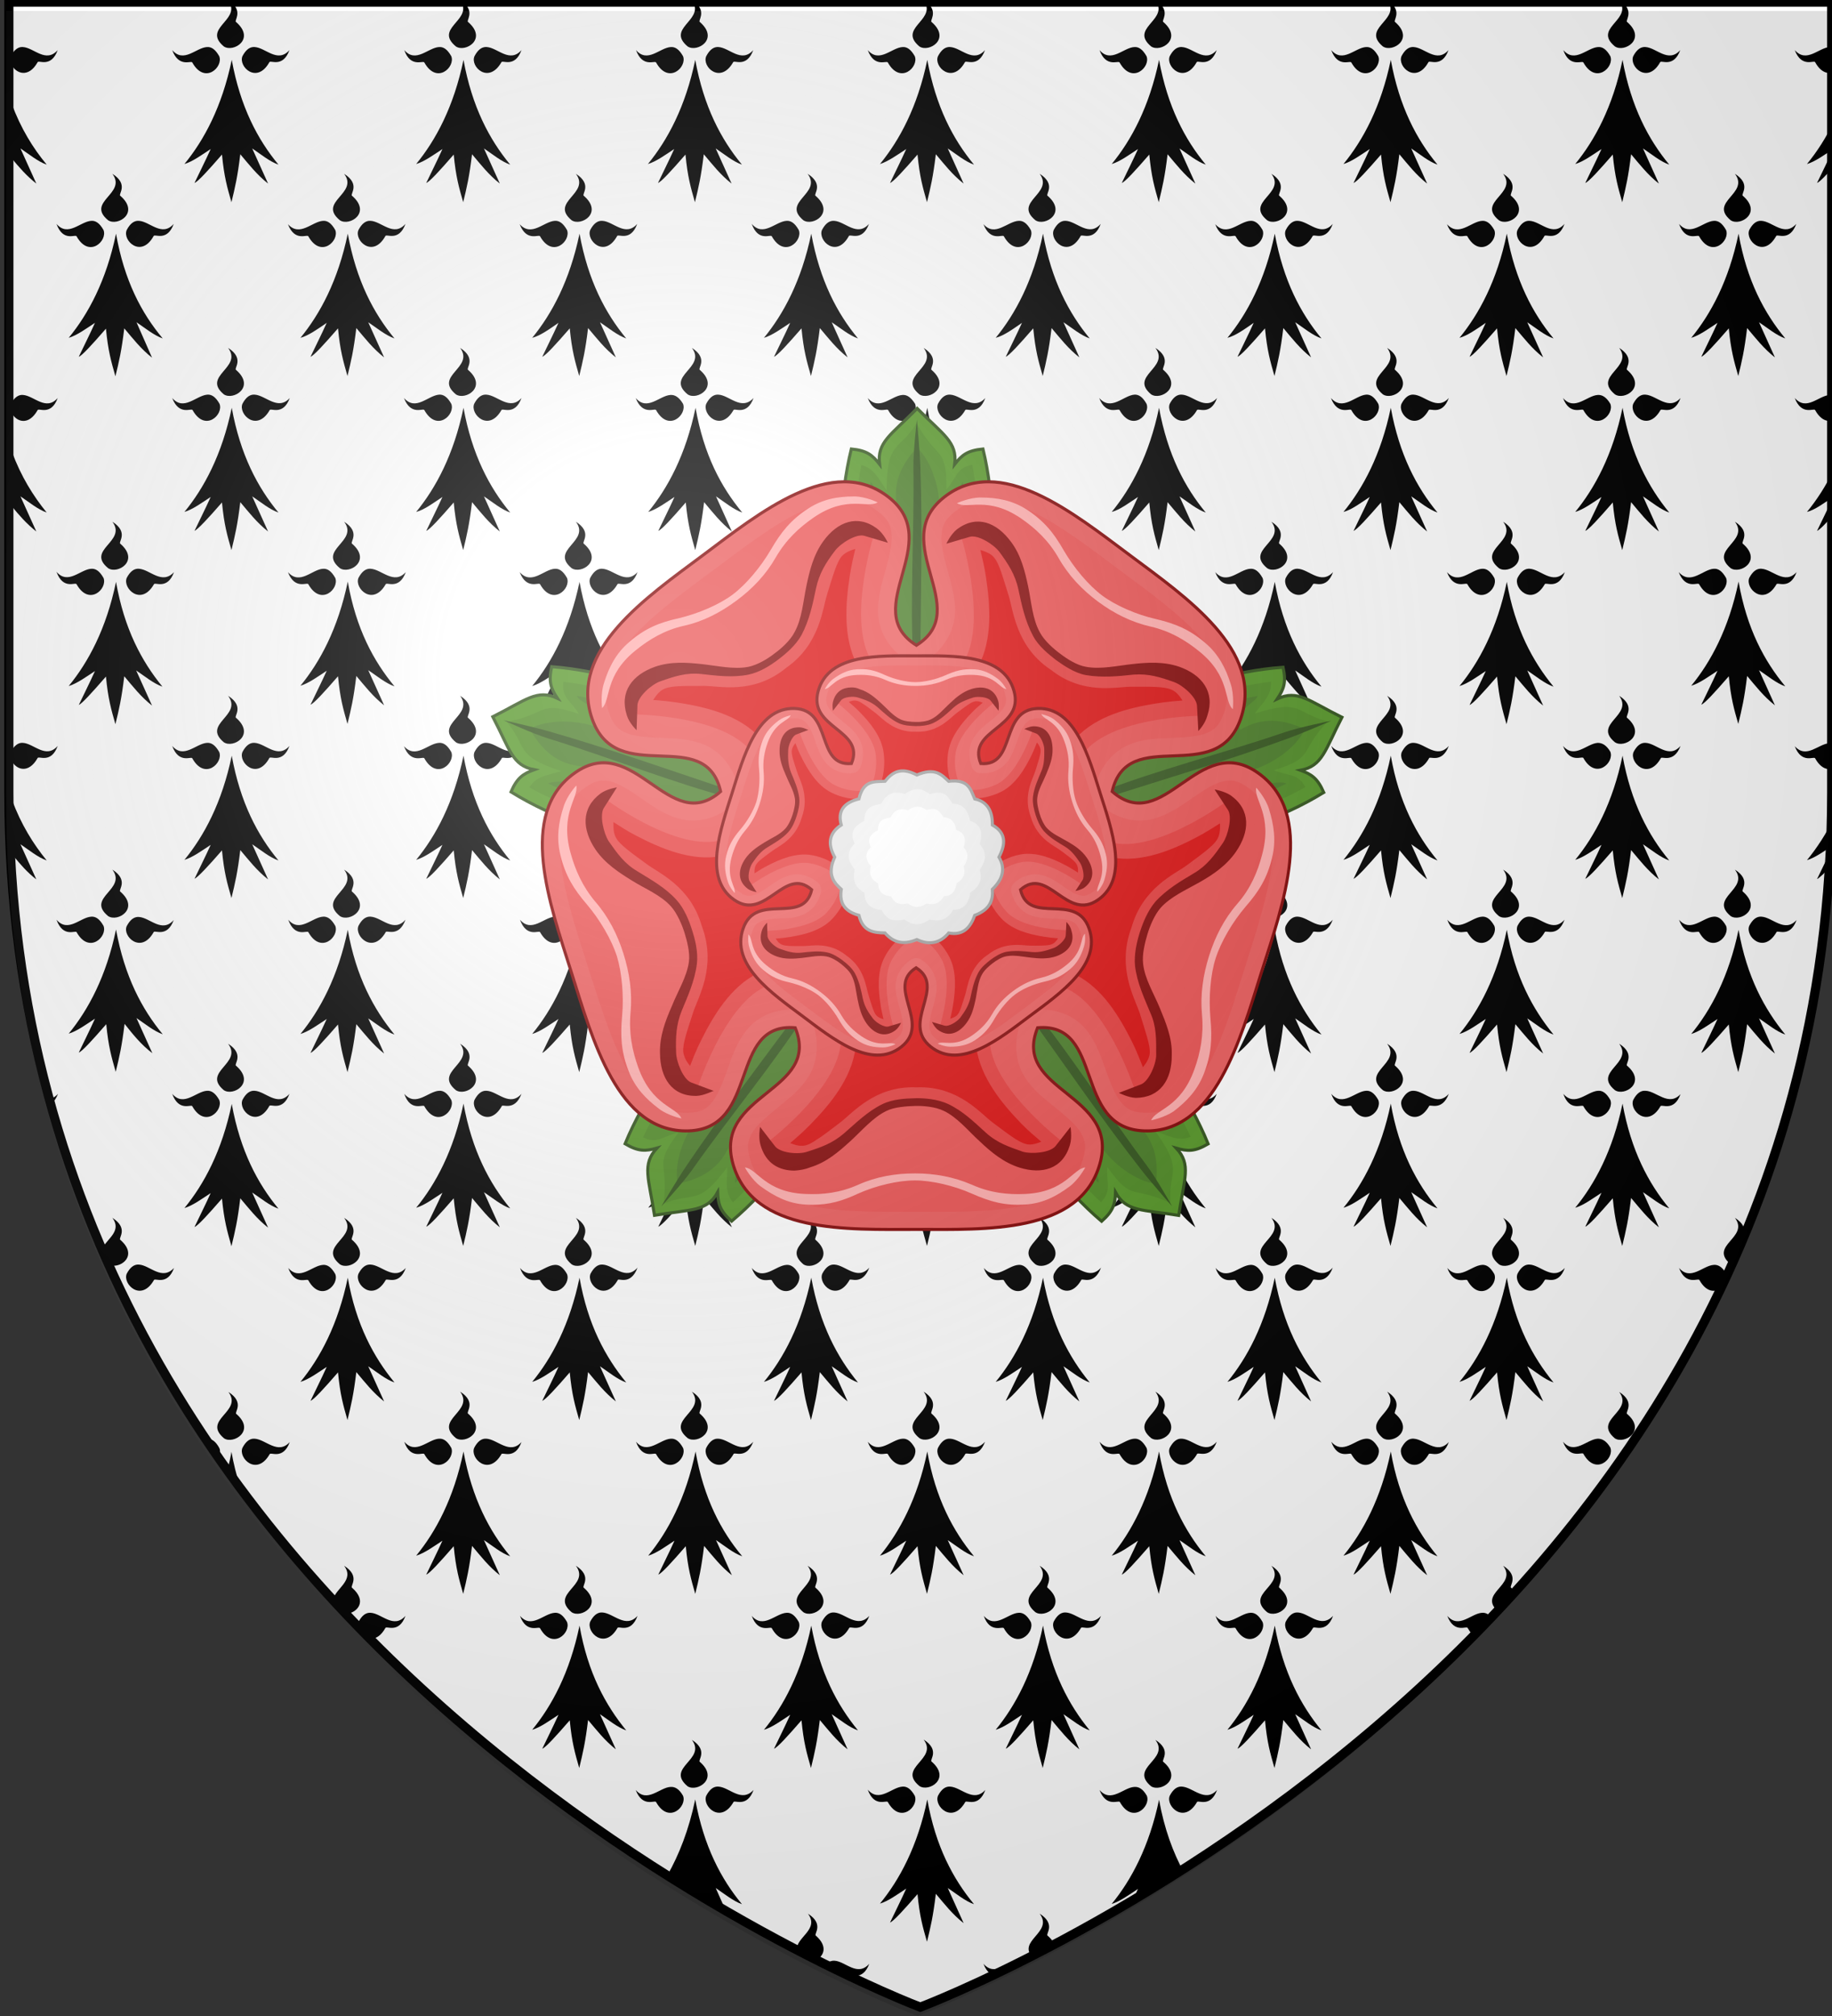 <?xml version="1.0" encoding="utf-8"?>
<svg version="1.1" id="svg2" xmlns:cc="http://web.resource.org/cc/" xmlns:svg="http://www.w3.org/2000/svg" xmlns="http://www.w3.org/2000/svg" xmlns:xlink="http://www.w3.org/1999/xlink" x="0" y="0" viewBox="0 0 600 660" style="enable-background:new 0 0 600 660" xml:space="preserve">
  <rect x="0" y="0" width="600" height="660" fill="#333333" stroke="none"/>
  <style type="text/css">
    .st0{fill:#fff}.st1{fill:none;stroke:#000;stroke-width:3}.st2{fill:#529423;stroke:#2d5016;stroke-width:1.22}.st3{fill:#4b8820}.st4{fill:#447821}.st5{fill:#2d5016}.st6{fill:#ea5858;stroke:maroon;stroke-width:1.144}.st7{fill:#e94d4d}.st8{fill:#faa}.st9{fill:#e43636}.st10{fill:#d90707}.st11{fill:maroon}.st12{fill:#ea5858;stroke:maroon;stroke-width:2.145}.st13{fill:#e6e6e6;stroke:#999;stroke-width:1.161}.st14{fill:#f2f2f2}.st15{fill:url(#path2875_1_)}
  </style>
  <g>
    <g id="layer1">
      <path id="path1411" class="st0" d="M301.4 657.1S2.9 544.8 2.9 259.3V.7h597v258.6c0 285.5-298.5 397.8-298.5 397.8z"/>
    </g>
    <g>
      <path class="st0" d="M230.4 621.1c.7.4 1.3.8 2 1.2-.6-.8-1.3-1.5-1.9-2.3 0 .4 0 .8-.1 1.1z"/>
      <path d="M35.4 72.1c3.1 2.1 10.5-2.4 4-8-.8-.5 2.9-3.7-2.6-7.2 4.9 6.5-8.8 9.1-1.4 15.2zm14.9 5.2c.3-.9 4.4 2 6.6-4-3.9 4.4-7.8-.8-11.4-1H45c-1.2.1-2.4.9-3.5 3-1.5 3.4 4.7 9.4 8.8 2zm-25.2.1c4.1 7.3 10.2 1.4 8.8-2.1-1.3-2.3-2.6-3.1-4-3-3.6.2-7.6 5.4-11.4 1 2.2 6.1 6.3 3.2 6.6 4.1zm4.7-5.1zm4.9 35.3c.7 7.3 1.7 10.7 3.1 15.6 1.2-4.9 2-8.3 2.9-15.7 2.8 3.3 5.4 6.7 9.1 9.6l-5.1-11.6c2.7 1.8 5.7 4.3 8.6 5.3-6.9-8.2-12.6-18.9-15.3-34.3-3.2 15.4-9.1 26.3-15.5 34.1 2.7-.8 5.7-3 8.6-4.9-1.8 4-3.6 7.5-5.3 11.1 1-.3 4.3-3.9 8.9-9.2zM38 76.5zM35.4 186c3.1 2.1 10.5-2.4 4-8-.8-.5 2.9-3.7-2.6-7.2 4.9 6.5-8.8 9.1-1.4 15.2zm10.1.2H45c-1.2.1-2.4.9-3.5 3-1.4 3.4 4.7 9.4 8.9 2.1.3-.9 4.4 2 6.6-4-4 4.3-7.9-.9-11.5-1.1zm-15.7.1zm-4.7 5c4.1 7.3 10.2 1.4 8.8-2.1-1.3-2.3-2.6-3.1-4-3-3.6.2-7.6 5.4-11.4 1 2.2 6.1 6.3 3.2 6.6 4.1zm12.9-.9v.1-.1zm-3.3 31.1c.7 7.3 1.7 10.7 3.1 15.6 1.2-4.9 2-8.3 2.9-15.7 2.8 3.3 5.4 6.7 9.1 9.6l-5.2-11.5c2.7 1.8 5.7 4.3 8.6 5.3-6.8-8.3-12.5-18.9-15.2-34.3-3.2 15.4-9.1 26.3-15.5 34.1 2.7-.8 5.7-3 8.6-4.9-1.8 4-3.6 7.5-5.3 11.1 1-.4 4.3-4 8.9-9.3zm.7 78.4c3.1 2.1 10.5-2.4 4-8-.8-.5 2.9-3.7-2.6-7.2 4.9 6.5-8.8 9.1-1.4 15.2zm14.9 5.3c.3-.9 4.4 2 6.6-4-3.9 4.4-7.8-.8-11.4-1H45c-1.2.1-2.4.9-3.5 3-1.5 3.3 4.7 9.3 8.8 2zm-20.5-5zm-4.7 5c4.1 7.3 10.2 1.4 8.8-2.1-1.3-2.3-2.6-3.1-4-3-3.6.2-7.6 5.4-11.4 1 2.2 6.1 6.3 3.3 6.6 4.1zm24.8 39.6-5.2-11.5c2.7 1.8 5.7 4.3 8.6 5.3-6.8-8.2-12.5-18.9-15.3-34.3-3.2 15.4-9.1 26.3-15.5 34.1 2.7-.8 5.7-3 8.6-4.9-1.8 4-3.6 7.5-5.3 11.1 1.1-.4 4.4-4 9-9.3.7 7.3 1.7 10.7 3.1 15.6 1.2-4.9 2-8.3 2.9-15.7 2.7 3.4 5.4 6.8 9.1 9.6zM38 304.4zm1.4 101.5c-.8-.5 2.9-3.7-2.6-7.2 3.1 4.1-1.3 6.6-3 9.5.9 2 1.8 4.1 2.7 6.1 3.4.7 8.7-3.4 2.9-8.4zm6.1 8.1H45c-1.2.1-2.4.9-3.5 3-1.4 3.4 4.7 9.4 8.9 2.1.3-.9 4.4 2 6.6-4-4 4.3-7.9-.9-11.5-1.1zm-7.5 4.3zM94.3 73.4c2.3 6 6.4 3.1 6.7 4 4.1 7.3 10.2 1.4 8.8-2.1-1.3-2.3-2.6-3.1-4-3-3.6.2-7.6 5.4-11.5 1.1zm11.5-1.1zm5.5-.2c3.1 2.1 10.5-2.4 4-8-.8-.5 2.9-3.7-2.6-7.2 4.9 6.5-8.8 9.1-1.4 15.2zm14.9 5.2c.3-.9 4.4 2 6.6-4-3.9 4.4-7.8-.8-11.4-1h-.5c-1.2.1-2.4.9-3.5 3-1.5 3.4 4.7 9.4 8.8 2zM107 105.7c-1.8 4-3.6 7.5-5.3 11.1 1.1-.4 4.4-4 9-9.3.7 7.3 1.7 10.7 3.1 15.6 1.2-4.9 2-8.3 2.9-15.7 2.8 3.3 5.4 6.7 9.1 9.6l-5.2-11.5c2.7 1.8 5.7 4.3 8.6 5.3-6.8-8.2-12.5-18.9-15.3-34.3-3.2 15.4-9.1 26.3-15.5 34.1 2.6-.7 5.7-2.9 8.6-4.9zm6.9-29.2zM94.3 187.3c2.3 6 6.4 3.1 6.7 4 4.1 7.3 10.2 1.4 8.8-2.1-1.3-2.3-2.6-3.1-4-3-3.6.2-7.6 5.5-11.5 1.1zm11.5-1zm5.5-.3c3.1 2.1 10.5-2.4 4-8-.8-.5 2.9-3.7-2.6-7.2 4.9 6.5-8.8 9.1-1.4 15.2zm10.1.2h-.5c-1.2.1-2.4.9-3.5 3-1.4 3.4 4.7 9.4 8.9 2.1.3-.9 4.4 2 6.6-4-3.9 4.3-7.9-.9-11.5-1.1zm-7.5 4.2c-3.2 15.4-9.1 26.3-15.5 34.1 2.7-.8 5.7-3 8.6-4.9-1.8 4-3.6 7.5-5.3 11.1 1.1-.4 4.4-4 9-9.3.7 7.3 1.7 10.7 3.1 15.6 1.2-4.9 2-8.3 2.9-15.7 2.8 3.3 5.4 6.7 9.1 9.6l-5.2-11.5c2.7 1.8 5.7 4.3 8.6 5.3-6.8-8.2-12.6-18.8-15.3-34.3zm0 0zm-8.1 109.8zm-4.8 5c4.1 7.3 10.2 1.4 8.8-2.1-1.3-2.3-2.6-3.1-4-3-3.6.2-7.6 5.4-11.4 1 2.2 6.1 6.3 3.3 6.6 4.1zm10.3-5.3c3.1 2.1 10.5-2.4 4-8-.8-.5 2.9-3.7-2.6-7.2 4.9 6.5-8.8 9.1-1.4 15.2zm21.5 1.2c-3.9 4.4-7.8-.8-11.4-1h-.5c-1.2.1-2.4.9-3.5 3-1.4 3.4 4.7 9.4 8.9 2.1.2-.9 4.3 1.9 6.5-4.1zm-18.9 3.3zm0 0c-3.2 15.4-9.1 26.3-15.5 34.1 2.7-.8 5.7-3 8.6-4.9-1.8 4-3.6 7.5-5.3 11.1 1.1-.4 4.4-4 9-9.3.7 7.3 1.7 10.7 3.1 15.6 1.2-4.9 2-8.3 2.9-15.7 2.8 3.3 5.4 6.7 9.1 9.6l-5.2-11.5c2.7 1.8 5.7 4.3 8.6 5.3-6.8-8.3-12.6-18.9-15.3-34.3zm-8.1 109.7zm-4.8 5.1c4.1 7.3 10.2 1.4 8.8-2.1-1.3-2.3-2.6-3.1-4-3-3.6.2-7.6 5.4-11.4 1 2.2 6 6.3 3.2 6.6 4.1zm10.3-5.3c3.1 2.1 10.5-2.4 4-8-.8-.5 2.9-3.7-2.6-7.2 4.9 6.5-8.8 9-1.4 15.2zm10.1.1h-.5c-1.2.1-2.4.9-3.5 3-1.4 3.4 4.7 9.4 8.9 2.1.3-.9 4.4 2 6.6-4-3.9 4.3-7.9-.9-11.5-1.1zm-7.5 4.3c-3.2 15.4-9.1 26.3-15.5 34.1 2.7-.8 5.7-3 8.6-4.9-1.8 4-3.6 7.5-5.3 11.1 1.1-.4 4.4-4 9-9.3.7 7.3 1.7 10.7 3.1 15.6 1.2-4.9 2-8.3 2.9-15.7 2.8 3.3 5.4 6.7 9.1 9.6l-5.2-11.5c2.7 1.8 5.7 4.3 8.6 5.3-6.8-8.3-12.6-18.9-15.3-34.3zm0 0zm1.4 101.5c-.8-.5 2.9-3.7-2.6-7.2 3.5 4.7-2.6 7.3-3.5 10.8 1.5 1.6 3 3.3 4.5 4.9 3.3-.4 6.7-4.1 1.6-8.5zm10.9 13.2c.3-.9 4.4 2 6.6-4-3.9 4.4-7.8-.8-11.4-1h-.5c-1.2.1-2.4.9-3.5 3-.1.3-.2.6-.2.9 1.5 1.6 3 3.1 4.5 4.6 1.5-.1 3.1-1 4.5-3.5zm-12.3-.8zm73.3-460.1c3.1 2.1 10.5-2.4 4-8-.8-.5 2.9-3.7-2.6-7.2 4.9 6.5-8.7 9.1-1.4 15.2zm14.9 5.2c.3-.9 4.4 2 6.6-4-3.9 4.4-7.8-.8-11.4-1h-.5c-1.2.1-2.4.9-3.5 3-1.4 3.4 4.7 9.4 8.8 2zm-20.4-5zm-11.5 1.1c2.3 6 6.4 3.1 6.7 4 4.1 7.3 10.2 1.4 8.8-2.1-1.3-2.3-2.6-3.1-4-3-3.6.2-7.6 5.4-11.5 1.1zm12.7 32.3c-1.8 4-3.6 7.5-5.3 11.1 1.1-.4 4.4-4 9-9.3.7 7.3 1.7 10.7 3.1 15.6 1.2-4.9 2-8.3 2.9-15.7 2.8 3.3 5.4 6.7 9.1 9.6l-5.2-11.5c2.7 1.8 5.7 4.3 8.6 5.3-6.8-8.2-12.5-18.9-15.3-34.3-3.2 15.4-9.1 26.3-15.5 34.1 2.7-.7 5.7-2.9 8.6-4.9zm6.9-29.2zM187.2 186c3.1 2.1 10.5-2.4 4-8-.8-.5 2.9-3.7-2.6-7.2 4.9 6.5-8.7 9.1-1.4 15.2zm10.1.2h-.5c-1.2.1-2.4.9-3.5 3-1.4 3.4 4.7 9.4 8.9 2.1.3-.9 4.4 2 6.6-4-3.9 4.3-7.9-.9-11.5-1.1zm-15.6.1zm-11.5 1c2.3 6 6.4 3.1 6.7 4 4.1 7.3 10.2 1.4 8.8-2.1-1.3-2.3-2.6-3.1-4-3-3.6.2-7.6 5.5-11.5 1.1zm12.7 32.4c-1.8 4-3.6 7.5-5.3 11.1 1.1-.4 4.4-4 9-9.3.7 7.3 1.7 10.7 3.1 15.6 1.2-4.9 2-8.3 2.9-15.7 2.8 3.3 5.4 6.7 9.1 9.6l-5.2-11.5c2.7 1.8 5.7 4.3 8.6 5.3-6.8-8.2-12.5-18.9-15.3-34.3-3.2 15.4-9.1 26.3-15.5 34.1 2.7-.8 5.7-3 8.6-4.9zm6.9-29.3zm-2.6 109.5c3.1 2.1 10.5-2.4 4-8-.8-.5 2.9-3.7-2.6-7.2 4.9 6.5-8.7 9.1-1.4 15.2zm21.6 1.2c-3.9 4.4-7.8-.8-11.4-1h-.5c-1.2.1-2.4.9-3.5 3-1.4 3.4 4.7 9.4 8.9 2.1.1-.9 4.2 1.9 6.5-4.1zm-31.9 4.1c4.1 7.3 10.2 1.4 8.8-2.1-1.3-2.3-2.6-3.1-4-3-3.6.2-7.6 5.4-11.4 1 2.2 6.1 6.3 3.3 6.6 4.1zm4.8-5zm8.1 4.2c-3.2 15.4-9.1 26.3-15.5 34.1 2.7-.8 5.7-3 8.6-4.9-1.8 4-3.6 7.5-5.3 11.1 1.1-.4 4.4-4 9-9.3.7 7.3 1.7 10.7 3.1 15.6 1.2-4.9 2-8.3 2.9-15.7 2.8 3.3 5.4 6.7 9.1 9.6l-5.2-11.5c2.7 1.8 5.7 4.3 8.6 5.3-6.8-8.3-12.6-18.9-15.3-34.3zm0 0zm-2.6 109.5c3.1 2.1 10.5-2.4 4-8-.8-.5 2.9-3.7-2.6-7.2 4.9 6.5-8.7 9-1.4 15.2zm21.6 1.1c-3.9 4.4-7.8-.8-11.4-1h-.5c-1.2.1-2.4.9-3.5 3-1.4 3.4 4.7 9.4 8.9 2.1.1-.9 4.2 2 6.5-4.1zm-27.1-.9zm-4.8 5.1c4.1 7.3 10.2 1.4 8.8-2.1-1.3-2.3-2.6-3.1-4-3-3.6.2-7.6 5.4-11.4 1 2.2 6 6.3 3.2 6.6 4.1zm12.9-.9c-3.2 15.4-9.1 26.3-15.5 34.1 2.7-.8 5.7-3 8.6-4.9-1.8 4-3.6 7.5-5.3 11.1 1.1-.4 4.4-4 9-9.3.7 7.3 1.7 10.7 3.1 15.6 1.2-4.9 2-8.3 2.9-15.7 2.8 3.3 5.4 6.7 9.1 9.6l-5.2-11.5c2.7 1.8 5.7 4.3 8.6 5.3-6.8-8.3-12.6-18.9-15.3-34.3zm0 0zm-2.6 109.5c3.1 2.1 10.5-2.4 4-8-.8-.5 2.9-3.7-2.6-7.2 4.9 6.5-8.7 9-1.4 15.2zm10.1.1h-.5c-1.2.1-2.4.9-3.5 3-1.4 3.4 4.7 9.4 8.9 2.1.3-.9 4.4 2 6.6-4-3.9 4.3-7.9-.9-11.5-1.1zm-20.4 5.2c4.1 7.3 10.2 1.4 8.8-2.1-1.3-2.3-2.6-3.1-4-3-3.6.2-7.6 5.4-11.4 1 2.2 6 6.3 3.2 6.6 4.1zm4.8-5.1zm8.1 4.2c-3.2 15.4-9.1 26.3-15.5 34.1 2.7-.8 5.7-3 8.6-4.9-1.8 4-3.6 7.5-5.3 11.1 1.1-.4 4.4-4 9-9.3.7 7.3 1.7 10.7 3.1 15.6 1.2-4.9 2-8.3 2.9-15.7 2.8 3.3 5.4 6.7 9.1 9.6l-5.2-11.5c2.7 1.8 5.7 4.3 8.6 5.3-6.8-8.3-12.6-18.9-15.3-34.3zm0 0zm73.3-460.1c3.1 2.1 10.5-2.4 4-8-.8-.5 2.9-3.7-2.6-7.2 4.9 6.5-8.7 9.1-1.4 15.2zm14.9 5.2c.3-.9 4.4 2 6.6-4-3.9 4.4-7.8-.8-11.4-1h-.5c-1.2.1-2.4.9-3.5 3-1.4 3.4 4.7 9.4 8.8 2zm-25.2.1c4.1 7.3 10.2 1.4 8.8-2.1-1.3-2.3-2.6-3.1-4-3-3.6.2-7.6 5.4-11.4 1 2.2 6.1 6.3 3.2 6.6 4.1zm12.9-.9c-3.2 15.4-9.1 26.3-15.5 34.1 2.7-.8 5.7-3 8.6-4.9-1.8 4-3.6 7.5-5.3 11.1 1.1-.4 4.4-4 9-9.3.7 7.3 1.7 10.7 3.1 15.6 1.2-4.9 2-8.3 2.9-15.7 2.8 3.3 5.4 6.7 9.1 9.6l-5.2-11.5c2.7 1.8 5.7 4.3 8.6 5.3-6.8-8.2-12.5-18.9-15.3-34.3zM263.1 186c3.1 2.1 10.5-2.4 4-8-.8-.5 2.9-3.7-2.6-7.2 4.9 6.5-8.7 9.1-1.4 15.2zm10.1.2h-.5c-1.2.1-2.4.9-3.5 3-1.4 3.4 4.7 9.4 8.9 2.1.3-.9 4.4 2 6.6-4-3.9 4.3-7.9-.9-11.5-1.1zm-27 1.1c2.3 6 6.4 3.1 6.7 4 4.1 7.3 10.2 1.4 8.8-2.1-1.3-2.3-2.6-3.1-4-3-3.7.2-7.7 5.5-11.5 1.1zm12.6 32.4c-1.8 4-3.6 7.5-5.3 11.1 1.1-.4 4.4-4 9-9.3.7 7.3 1.7 10.7 3.1 15.6 1.2-4.9 2-8.3 2.9-15.7 2.8 3.3 5.4 6.7 9.1 9.6l-5.2-11.5c2.7 1.8 5.7 4.3 8.6 5.3-6.8-8.2-12.5-18.9-15.3-34.3-3.2 15.4-9.1 26.3-15.5 34.1 2.7-.8 5.7-3 8.6-4.9zm4.3 80.2c3.1 2.1 10.5-2.4 4-8-.8-.5 2.9-3.7-2.6-7.2 4.9 6.5-8.7 9.1-1.4 15.2zm21.6 1.2c-3.9 4.4-7.8-.8-11.4-1h-.5c-1.2.1-2.4.9-3.5 3-1.4 3.4 4.7 9.4 8.9 2.1.1-.9 4.2 1.9 6.5-4.1zm-31.9 4.1c4.1 7.3 10.2 1.4 8.8-2.1-1.3-2.3-2.6-3.1-4-3-3.6.2-7.6 5.4-11.4 1 2.2 6.1 6.3 3.3 6.6 4.1zm12.9-.8c-3.2 15.4-9.1 26.3-15.5 34.1 2.7-.8 5.7-3 8.6-4.9-1.8 4-3.6 7.5-5.3 11.1 1.1-.4 4.4-4 9-9.3.7 7.3 1.7 10.7 3.1 15.6 1.2-4.9 2-8.3 2.9-15.7 2.8 3.3 5.4 6.7 9.1 9.6l-5.2-11.5c2.7 1.8 5.7 4.3 8.6 5.3-6.8-8.3-12.5-18.9-15.3-34.3zm-2.6 109.5c3.1 2.1 10.5-2.4 4-8-.8-.5 2.9-3.7-2.6-7.2 4.9 6.5-8.7 9-1.4 15.2zm21.6 1.1c-3.9 4.4-7.8-.8-11.4-1h-.5c-1.2.1-2.4.9-3.5 3-1.4 3.4 4.7 9.4 8.9 2.1.1-.9 4.2 2 6.5-4.1zm-31.9 4.2c4.1 7.3 10.2 1.4 8.8-2.1-1.3-2.3-2.6-3.1-4-3-3.6.2-7.6 5.4-11.4 1 2.2 6 6.3 3.2 6.6 4.1zm12.9-.9c-3.2 15.4-9.1 26.3-15.5 34.1 2.7-.8 5.7-3 8.6-4.9-1.8 4-3.6 7.5-5.3 11.1 1.1-.4 4.4-4 9-9.3.7 7.3 1.7 10.7 3.1 15.6 1.2-4.9 2-8.3 2.9-15.7 2.8 3.3 5.4 6.7 9.1 9.6l-5.2-11.5c2.7 1.8 5.7 4.3 8.6 5.3-6.8-8.3-12.5-18.9-15.3-34.3zm-2.6 109.5c3.1 2.1 10.5-2.4 4-8-.8-.5 2.9-3.7-2.6-7.2 4.9 6.5-8.7 9-1.4 15.2zm10.1.1h-.5c-1.2.1-2.4.9-3.5 3-1.4 3.4 4.7 9.4 8.9 2.1.3-.9 4.4 2 6.6-4-3.9 4.3-7.9-.9-11.5-1.1zm-20.4 5.2c4.1 7.3 10.2 1.4 8.8-2.1-1.3-2.3-2.6-3.1-4-3-3.6.2-7.6 5.4-11.4 1 2.2 6 6.3 3.2 6.6 4.1zm12.9-.9c-3.2 15.4-9.1 26.3-15.5 34.1 2.7-.8 5.7-3 8.6-4.9-1.8 4-3.6 7.5-5.3 11.1 1.1-.4 4.4-4 9-9.3.7 7.3 1.7 10.7 3.1 15.6 1.2-4.9 2-8.3 2.9-15.7 2.8 3.3 5.4 6.7 9.1 9.6l-5.2-11.5c2.7 1.8 5.7 4.3 8.6 5.3-6.8-8.3-12.5-18.9-15.3-34.3zm1.5 101.5c-.8-.5 2.9-3.7-2.6-7.2 3.9 5.1-3.9 7.8-3.6 11.7 2.2 1.2 4.4 2.3 6.5 3.3 2.3-1.2 3.7-4.3-.3-7.8zm17.5 9.2c-3.9 4.4-7.8-.8-11.4-1h-.5c-.8.1-1.6.4-2.3 1.2 2.7 1.3 5.3 2.6 7.7 3.8.4-.7 4.3 1.8 6.5-4zM3.8 10.5v2.2c.3-.7.3-1.4 0-2.2zm-.3 7.8c-.4 1-.2 2.1.4 3.1v-3.7c-.2.2-.3.4-.4.6zm8.8 2.1c.3-.9 4.4 2 6.6-4-3.9 4.4-7.8-.8-11.4-1H7c-1.1.1-2.1.8-3.1 2.3v3.7c1.4 2.6 5.4 4.3 8.4-1zM0 19.6zm11.9 40.5L6.7 48.6c2.7 1.8 5.7 4.3 8.6 5.3-4.5-5.4-8.5-11.9-11.5-20v17.9c2.4 2.9 4.9 5.8 8.1 8.3zm-8.1 64.3v2.2c.3-.7.3-1.4 0-2.2zm-.3 7.8c-.4 1-.2 2.1.4 3.1v-3.7c-.2.2-.3.4-.4.6zm8.8 2.1c.3-.9 4.4 2 6.6-4-3.9 4.4-7.8-.8-11.4-1H7c-1.1.1-2.1.8-3.1 2.3v3.7c1.4 2.7 5.4 4.3 8.4-1zM0 133.5zM11.9 174l-5.2-11.5c2.7 1.8 5.7 4.3 8.6 5.3-4.4-5.4-8.4-11.8-11.4-19.9v17.9c2.3 2.8 4.8 5.7 8 8.2zm-8.1 64.3v2.2c.3-.6.3-1.4 0-2.2zm-.3 7.8c-.4 1-.2 2.1.4 3.1v-3.7c-.2.2-.3.4-.4.6zm8.8 2.1c.3-.9 4.4 2 6.6-4-3.9 4.4-7.8-.8-11.4-1H7c-1.1.1-2.1.8-3.1 2.3v3.7c1.4 2.7 5.4 4.3 8.4-1zM0 247.4zm11.9 40.5-5.2-11.5c2.7 1.8 5.7 4.3 8.6 5.3-4.4-5.4-8.4-11.8-11.4-19.9 0 6.2.2 12.4.5 18.4 2.2 2.7 4.5 5.4 7.5 7.7zm7.1 70.2c-.7.8-1.4 1.2-2.1 1.5.1.4.2.9.4 1.3.6-.6 1.2-1.5 1.7-2.8zM67.8 15.4zM63 20.5c4.1 7.3 10.2 1.4 8.8-2.1-1.3-2.3-2.6-3.1-4-3-3.6.2-7.6 5.4-11.4 1 2.2 6 6.4 3.2 6.6 4.1zM74.8 0c.3.4.5.7.7 1.1h.8c-.5-.4-1-.7-1.5-1.1z"/>
      <path d="M73.3 15.2c3.1 2.1 10.5-2.4 4-8-.7-.4 2.1-3.1-1.2-6.1h-.8c2.8 5.7-8.9 8.3-2 14.1zm14.9 5.2c.3-.9 4.4 2 6.6-4-3.9 4.4-7.8-.8-11.4-1h-.5c-1.2.1-2.4.9-3.5 3-1.4 3.4 4.7 9.3 8.8 2zm-12.3-.8zM69 48.8c-1.8 4-3.6 7.5-5.3 11.1 1.1-.4 4.4-4 9-9.3.7 7.3 1.7 10.7 3.1 15.6 1.2-4.9 2-8.3 2.9-15.7 2.8 3.3 5.4 6.7 9.1 9.6l-5.2-11.5c2.7 1.8 5.7 4.3 8.6 5.3-6.8-8.2-12.5-18.9-15.3-34.3-3.2 15.4-9.1 26.3-15.5 34.1 2.7-.8 5.7-3 8.6-4.9zm-12.6 81.5c2.3 6 6.4 3.1 6.7 4 4.1 7.3 10.2 1.4 8.8-2.1-1.3-2.3-2.6-3.1-4-3-3.7.3-7.7 5.5-11.5 1.1zm11.4-1zm5.5-.2c3.1 2.1 10.5-2.4 4-8-.8-.5 2.9-3.7-2.6-7.2 4.9 6.5-8.7 9.1-1.4 15.2zm10.1.1h-.5c-1.2.1-2.4.9-3.5 3-1.4 3.4 4.7 9.4 8.9 2.1.3-.9 4.4 2 6.6-4-3.9 4.3-7.9-.9-11.5-1.1zm-10.7 35.3c.7 7.3 1.7 10.7 3.1 15.6 1.2-4.9 2-8.3 2.9-15.7 2.8 3.3 5.4 6.7 9.1 9.6l-5.2-11.5c2.7 1.8 5.7 4.3 8.6 5.3-6.8-8.2-12.5-18.9-15.3-34.3-3.2 15.4-9.1 26.3-15.5 34.1 2.7-.8 5.7-3 8.6-4.9-1.8 4-3.6 7.5-5.3 11.1 1-.4 4.4-4 9-9.3zm3.2-31zM63 248.3c4.1 7.3 10.2 1.4 8.8-2.1-1.3-2.3-2.6-3.1-4-3-3.6.2-7.6 5.4-11.4 1 2.2 6.1 6.4 3.2 6.6 4.1zm4.8-5.1zm5.5-.2c3.1 2.1 10.5-2.4 4-8-.8-.5 2.9-3.7-2.6-7.2 4.9 6.5-8.7 9.1-1.4 15.2zm14.9 5.2c.3-.9 4.4 2 6.6-4-3.9 4.4-7.8-.8-11.4-1h-.5c-1.2.1-2.4.9-3.5 3-1.4 3.4 4.7 9.4 8.8 2zm-15.5 30.2c.7 7.3 1.7 10.7 3.1 15.6 1.2-4.9 2-8.3 2.9-15.7 2.8 3.3 5.4 6.7 9.1 9.6l-5.2-11.5c2.7 1.8 5.7 4.3 8.6 5.3-6.8-8.2-12.5-18.9-15.3-34.3-3.2 15.4-9.1 26.3-15.5 34.1 2.7-.8 5.7-3 8.6-4.9-1.8 4-3.6 7.5-5.3 11.1 1-.4 4.4-4 9-9.3zm3.2-31zM63 362.2c4.1 7.3 10.2 1.4 8.8-2.1-1.3-2.3-2.6-3.1-4-3-3.6.2-7.6 5.4-11.4 1 2.2 6.1 6.4 3.2 6.6 4.1zm4.8-5.1zm5.5-.2c3.1 2.1 10.5-2.4 4-8-.8-.5 2.9-3.7-2.6-7.2 4.9 6.5-8.7 9.1-1.4 15.2zm14.9 5.2c.3-.9 4.4 2 6.6-4-3.9 4.4-7.8-.8-11.4-1h-.5c-1.2.1-2.4.9-3.5 3-1.4 3.4 4.7 9.4 8.8 2zm-12.3-.8zm-.1 46.7c1.2-4.9 2-8.3 2.9-15.7 2.8 3.3 5.4 6.7 9.1 9.6l-5.2-11.5c2.7 1.8 5.7 4.3 8.6 5.3-6.8-8.2-12.5-18.9-15.3-34.3-3.2 15.4-9.1 26.3-15.5 34.1 2.7-.8 5.7-3 8.6-4.9-1.8 4-3.6 7.5-5.3 11.1 1.1-.4 4.4-4 9-9.3.7 7.2 1.7 10.6 3.1 15.6zm-8 63zm4 3c-1.2-2.2-2.5-3-3.9-3 1.2 1.9 2.5 3.7 3.8 5.5.4-.8.5-1.7.1-2.5zm5.6-11.1c-.8-.5 2.9-3.7-2.6-7.2 4.9 6.5-8.8 9-1.4 15.2 3.1 2 10.4-2.5 4-8zm6 8.1h-.5c-1.2.1-2.4.9-3.5 3-1.4 3.4 4.7 9.4 8.9 2.1.3-.9 4.4 2 6.6-4-3.9 4.3-7.9-.9-11.5-1.1zm-7.5 4.2zm-1.3 5.5c1.3 1.8 2.6 3.7 3.9 5.5-1.1-3.4-2-7-2.7-10.9-.3 1.8-.7 3.6-1.2 5.4zM150.7 0c.3.4.5.7.7 1.1h.8c-.5-.4-.9-.7-1.5-1.1z"/>
      <path d="M149.3 15.2c3.1 2.1 10.5-2.4 4-8-.7-.4 2.1-3.1-1.2-6.1h-.8c2.7 5.7-9 8.3-2 14.1zm14.9 5.2c.3-.9 4.4 2 6.6-4-3.9 4.4-7.8-.8-11.4-1h-.5c-1.2.1-2.4.9-3.5 3-1.5 3.4 4.6 9.3 8.8 2zm-25.2.1c4.1 7.3 10.2 1.4 8.8-2.1-1.3-2.3-2.6-3.1-4-3-3.6.2-7.6 5.4-11.4 1 2.1 6 6.3 3.2 6.6 4.1zm4.7-5.1zm1.2 33.4c-1.8 4-3.6 7.5-5.3 11.1 1.1-.4 4.4-4 9-9.3.7 7.3 1.7 10.7 3.1 15.6 1.2-4.9 2-8.3 2.9-15.7 2.8 3.3 5.4 6.7 9.1 9.6l-5.2-11.5c2.7 1.8 5.7 4.3 8.6 5.3-6.8-8.2-12.5-18.9-15.3-34.3-3.2 15.4-9.1 26.3-15.5 34.1 2.7-.8 5.7-3 8.6-4.9zm6.9-29.2zm-2.5 109.5c3.1 2.1 10.5-2.4 4-8-.8-.5 2.9-3.7-2.6-7.2 4.8 6.5-8.8 9.1-1.4 15.2zm10 .1h-.5c-1.2.1-2.4.9-3.5 3-1.4 3.4 4.7 9.4 8.9 2.1.3-.9 4.4 2 6.6-4-3.9 4.3-7.9-.9-11.5-1.1zm-27 1.1c2.3 6 6.4 3.1 6.7 4 4.1 7.3 10.2 1.4 8.8-2.1-1.3-2.3-2.6-3.1-4-3-3.7.3-7.6 5.5-11.5 1.1zm11.4-1zm1.2 33.4c-1.8 4-3.6 7.5-5.3 11.1 1.1-.4 4.4-4 9-9.3.7 7.3 1.7 10.7 3.1 15.6 1.2-4.9 2-8.3 2.9-15.7 2.8 3.3 5.4 6.7 9.1 9.6l-5.2-11.5c2.7 1.8 5.7 4.3 8.6 5.3-6.8-8.2-12.5-18.9-15.3-34.3-3.2 15.4-9.1 26.3-15.5 34.1 2.7-.7 5.7-3 8.6-4.9zm6.9-29.2zM149.3 243c3.1 2.1 10.5-2.4 4-8-.8-.5 2.9-3.7-2.6-7.2 4.8 6.5-8.8 9.1-1.4 15.2zm21.5 1.2c-3.9 4.4-7.8-.8-11.4-1h-.5c-1.2.1-2.4.9-3.5 3-1.4 3.4 4.7 9.4 8.9 2.1.1-1 4.2 1.9 6.5-4.1zm-38.5.1c2.3 6 6.4 3.1 6.7 4 4.1 7.3 10.2 1.4 8.8-2.1-1.3-2.3-2.6-3.1-4-3-3.7.2-7.6 5.4-11.5 1.1zm11.4-1.1zm8.1 4.2zm0 0c-3.2 15.4-9.1 26.3-15.5 34.1 2.7-.8 5.7-3 8.6-4.9-1.8 4-3.6 7.5-5.3 11.1 1.1-.4 4.4-4 9-9.3.7 7.3 1.7 10.7 3.1 15.6 1.2-4.9 2-8.3 2.9-15.7 2.8 3.3 5.4 6.7 9.1 9.6l-5.2-11.5c2.7 1.8 5.7 4.3 8.6 5.3-6.8-8.2-12.5-18.9-15.3-34.3zm-2.5 109.5c3.1 2.1 10.5-2.4 4-8-.8-.5 2.9-3.7-2.6-7.2 4.8 6.5-8.8 9.1-1.4 15.2zm21.5 1.2c-3.9 4.4-7.8-.8-11.4-1h-.5c-1.2.1-2.4.9-3.5 3-1.4 3.4 4.7 9.4 8.9 2.1.1-1 4.2 1.9 6.5-4.1zm-27.1-1zm-4.7 5.1c4.1 7.3 10.2 1.4 8.8-2.1-1.3-2.3-2.6-3.1-4-3-3.6.2-7.6 5.4-11.4 1 2.1 6.1 6.3 3.2 6.6 4.1zm12.8-.9c-3.2 15.4-9.1 26.3-15.5 34.1 2.7-.8 5.7-3 8.6-4.9-1.8 4-3.6 7.5-5.3 11.1 1.1-.4 4.4-4 9-9.3.7 7.3 1.7 10.7 3.1 15.6 1.2-4.9 2-8.3 2.9-15.7 2.8 3.3 5.4 6.7 9.1 9.6l-5.2-11.5c2.7 1.8 5.7 4.3 8.6 5.3-6.8-8.2-12.5-18.9-15.3-34.3zm0 0zm-2.5 109.5c3.1 2.1 10.5-2.4 4-8-.8-.5 2.9-3.7-2.6-7.2 4.8 6.5-8.8 9.1-1.4 15.2zm10 .2h-.5c-1.2.1-2.4.9-3.5 3-1.4 3.4 4.7 9.4 8.9 2.1.3-.9 4.4 2 6.6-4-3.9 4.3-7.9-.9-11.5-1.1zm-15.6 0zm-4.7 5.1c4.1 7.3 10.2 1.4 8.8-2.1-1.3-2.3-2.6-3.1-4-3-3.6.2-7.6 5.4-11.4 1 2.1 6.1 6.3 3.2 6.6 4.1zm12.8-.9c-3.2 15.4-9.1 26.3-15.5 34.1 2.7-.8 5.7-3 8.6-4.9-1.8 4-3.6 7.5-5.3 11.1 1.1-.4 4.4-4 9-9.3.7 7.3 1.7 10.7 3.1 15.6 1.2-4.9 2-8.3 2.9-15.7 2.8 3.3 5.4 6.7 9.1 9.6l-5.2-11.5c2.7 1.8 5.7 4.3 8.6 5.3-6.8-8.2-12.5-18.9-15.3-34.3zm0 0zM226.6 0c.3.4.5.7.7 1.1h.8c-.5-.4-.9-.7-1.5-1.1z"/>
      <path d="M225.2 15.2c3.1 2.1 10.5-2.4 4-8-.7-.4 2.1-3.1-1.2-6.1h-.8c2.7 5.7-8.9 8.3-2 14.1zm14.9 5.2c.3-.9 4.4 2 6.6-4-3.9 4.4-7.8-.8-11.4-1h-.5c-1.2.1-2.4.9-3.5 3-1.5 3.4 4.6 9.3 8.8 2zm-25.2.1c4.1 7.3 10.2 1.4 8.8-2.1-1.3-2.3-2.6-3.1-4-3-3.6.2-7.6 5.4-11.4 1 2.2 6 6.3 3.2 6.6 4.1zm5.9 28.3c-1.8 4-3.6 7.5-5.3 11.1 1.1-.4 4.4-4 9-9.3.7 7.3 1.7 10.7 3.1 15.6 1.2-4.9 2-8.3 2.9-15.7 2.8 3.3 5.4 6.7 9.1 9.6l-5.2-11.5c2.7 1.8 5.7 4.3 8.6 5.3-6.8-8.2-12.5-18.9-15.3-34.3-3.2 15.4-9.1 26.3-15.5 34.1 2.7-.8 5.7-3 8.6-4.9zm4.4 80.3c3.1 2.1 10.5-2.4 4-8-.8-.5 2.9-3.7-2.6-7.2 4.9 6.5-8.8 9.1-1.4 15.2zm10.1.1h-.5c-1.2.1-2.4.9-3.5 3-1.4 3.4 4.7 9.4 8.9 2.1.3-.9 4.4 2 6.6-4-4 4.3-7.9-.9-11.5-1.1zm-15.7.1c-3.6.2-7.6 5.4-11.4 1 2.3 6 6.4 3.1 6.7 4 4.1 7.3 10.2 1.4 8.8-2.1-1.3-2.2-2.7-3-4.1-2.9zm8.2 4.2c-3.2 15.4-9.1 26.3-15.5 34.1 2.7-.8 5.7-3 8.6-4.9-1.8 4-3.6 7.5-5.3 11.1 1.1-.4 4.4-4 9-9.3.7 7.3 1.7 10.7 3.1 15.6 1.2-4.9 2-8.3 2.9-15.7 2.8 3.3 5.4 6.7 9.1 9.6l-5.2-11.5c2.7 1.8 5.7 4.3 8.6 5.3-6.9-8.3-12.6-18.9-15.3-34.3zM225.2 243c3.1 2.1 10.5-2.4 4-8-.8-.5 2.9-3.7-2.6-7.2 4.9 6.5-8.8 9.1-1.4 15.2zm21.5 1.2c-3.9 4.4-7.8-.8-11.4-1h-.5c-1.2.1-2.4.9-3.5 3-1.4 3.4 4.7 9.4 8.9 2.1.2-1 4.2 1.9 6.5-4.1zm-38.5.1c2.3 6 6.4 3.1 6.7 4 4.1 7.3 10.2 1.4 8.8-2.1-1.3-2.3-2.6-3.1-4-3-3.7.2-7.6 5.4-11.5 1.1zm19.6 3.1c-3.2 15.4-9.1 26.3-15.5 34.1 2.7-.8 5.7-3 8.6-4.9-1.8 4-3.6 7.5-5.3 11.1 1.1-.4 4.4-4 9-9.3.7 7.3 1.7 10.7 3.1 15.6 1.2-4.9 2-8.3 2.9-15.7 2.8 3.3 5.4 6.7 9.1 9.6l-5.2-11.5c2.7 1.8 5.7 4.3 8.6 5.3-6.9-8.2-12.6-18.9-15.3-34.3zm-2.6 109.5c3.1 2.1 10.5-2.4 4-8-.8-.5 2.9-3.7-2.6-7.2 4.9 6.5-8.8 9.1-1.4 15.2zm21.5 1.2c-3.9 4.4-7.8-.8-11.4-1h-.5c-1.2.1-2.4.9-3.5 3-1.4 3.4 4.7 9.4 8.9 2.1.2-1 4.2 1.9 6.5-4.1zm-31.8 4.1c4.1 7.3 10.2 1.4 8.8-2.1-1.3-2.3-2.6-3.1-4-3-3.6.2-7.6 5.4-11.4 1 2.2 6.1 6.3 3.2 6.6 4.1zm12.9-.9c-3.2 15.4-9.1 26.3-15.5 34.1 2.7-.8 5.7-3 8.6-4.9-1.8 4-3.6 7.5-5.3 11.1 1.1-.4 4.4-4 9-9.3.7 7.3 1.7 10.7 3.1 15.6 1.2-4.9 2-8.3 2.9-15.7 2.8 3.3 5.4 6.7 9.1 9.6l-5.2-11.5c2.7 1.8 5.7 4.3 8.6 5.3-6.9-8.2-12.6-18.9-15.3-34.3zm-2.6 109.5c3.1 2.1 10.5-2.4 4-8-.8-.5 2.9-3.7-2.6-7.2 4.9 6.5-8.8 9.1-1.4 15.2zm21.5 1.2c-3.9 4.4-7.8-.8-11.4-1h-.5c-1.2.1-2.4.9-3.5 3-1.4 3.4 4.7 9.4 8.9 2.1.2-1 4.2 1.9 6.5-4.1zm-31.8 4.1c4.1 7.3 10.2 1.4 8.8-2.1-1.3-2.3-2.6-3.1-4-3-3.6.2-7.6 5.4-11.4 1 2.2 6.1 6.3 3.2 6.6 4.1zm12.9-.9c-3.2 15.4-9.1 26.3-15.5 34.1 2.7-.8 5.7-3 8.6-4.9-1.8 4-3.6 7.5-5.3 11.1 1.1-.4 4.4-4 9-9.3.7 7.3 1.7 10.7 3.1 15.6 1.2-4.9 2-8.3 2.9-15.7 2.8 3.3 5.4 6.7 9.1 9.6l-5.2-11.5c2.7 1.8 5.7 4.3 8.6 5.3-6.9-8.2-12.6-18.9-15.3-34.3zm1.4 101.6c-.8-.5 2.9-3.7-2.6-7.2 4.9 6.5-8.8 9-1.4 15.2 3.1 2 10.4-2.5 4-8zm6.1 8.1h-.5c-1.2.1-2.4.9-3.5 3-1.4 3.4 4.7 9.4 8.9 2.1.3-.9 4.4 2 6.6-4-4 4.3-7.9-.9-11.5-1.1zm-15.7.1c-3.6.2-7.6 5.4-11.4 1 2.3 6 6.4 3.1 6.7 4 4.1 7.3 10.2 1.4 8.8-2.1-1.3-2.3-2.7-3-4.1-2.9zm23.4 38.4c-6.8-8.2-12.5-18.9-15.3-34.3-2.1 10-5.3 18.1-9.1 24.8 4 2.5 7.9 4.9 11.7 7.2 0-.4.1-.7.1-1.1.6.8 1.2 1.5 1.9 2.3 1.8 1.1 3.6 2.1 5.4 3.2l-3.3-7.4c2.8 1.9 5.8 4.3 8.6 5.3zM302.5 0c.3.4.5.7.7 1.1h.8c-.4-.4-.9-.7-1.5-1.1z"/>
      <path d="M301.1 15.2c3.1 2.1 10.5-2.4 4-8-.7-.4 2.1-3.1-1.2-6.1h-.8c2.7 5.7-8.9 8.3-2 14.1zm14.9 5.2c.3-.9 4.4 2 6.6-4-3.9 4.4-7.8-.8-11.4-1h-.5c-1.2.1-2.4.9-3.5 3-1.5 3.4 4.7 9.3 8.8 2zm-25.2.1c4.1 7.3 10.2 1.4 8.8-2.1-1.3-2.3-2.6-3.1-4-3-3.6.2-7.6 5.4-11.4 1 2.2 6 6.3 3.2 6.6 4.1zm6 28.3c-1.8 4-3.6 7.5-5.3 11.1 1.1-.4 4.4-4 9-9.3.7 7.3 1.7 10.7 3.1 15.6 1.2-4.9 2-8.3 2.9-15.7 2.8 3.3 5.4 6.7 9.1 9.6l-5.2-11.5c2.7 1.8 5.7 4.3 8.6 5.3-6.8-8.2-12.5-18.9-15.3-34.3-3.2 15.4-9.1 26.3-15.5 34.1 2.6-.8 5.7-3 8.6-4.9zm4.3 80.3c3.1 2.1 10.5-2.4 4-8-.8-.5 2.9-3.7-2.6-7.2 4.9 6.5-8.8 9.1-1.4 15.2zm10.1.1h-.5c-1.2.1-2.4.9-3.5 3-1.4 3.4 4.7 9.4 8.9 2.1.3-.9 4.4 2 6.6-4-3.9 4.3-7.9-.9-11.5-1.1zm-15.6.1c-3.6.2-7.6 5.4-11.4 1 2.3 6 6.4 3.1 6.7 4 4.1 7.3 10.2 1.4 8.8-2.1-1.4-2.2-2.7-3-4.1-2.9zm8.1 4.2c-3.2 15.4-9.1 26.3-15.5 34.1 2.7-.8 5.7-3 8.6-4.9-1.8 4-3.6 7.5-5.3 11.1 1.1-.4 4.4-4 9-9.3.7 7.3 1.7 10.7 3.1 15.6 1.2-4.9 2-8.3 2.9-15.7 2.8 3.3 5.4 6.7 9.1 9.6l-5.2-11.5c2.7 1.8 5.7 4.3 8.6 5.3-6.8-8.3-12.6-18.9-15.3-34.3zM301.1 243c3.1 2.1 10.5-2.4 4-8-.8-.5 2.9-3.7-2.6-7.2 4.9 6.5-8.8 9.1-1.4 15.2zm21.5 1.2c-3.9 4.4-7.8-.8-11.4-1h-.5c-1.2.1-2.4.9-3.5 3-1.4 3.4 4.7 9.4 8.9 2.1.2-1 4.3 1.9 6.5-4.1zm-38.5.1c2.3 6 6.4 3.1 6.7 4 4.1 7.3 10.2 1.4 8.8-2.1-1.3-2.3-2.6-3.1-4-3-3.6.2-7.6 5.4-11.5 1.1zm19.6 3.1c-3.2 15.4-9.1 26.3-15.5 34.1 2.7-.8 5.7-3 8.6-4.9-1.8 4-3.6 7.5-5.3 11.1 1.1-.4 4.4-4 9-9.3.7 7.3 1.7 10.7 3.1 15.6 1.2-4.9 2-8.3 2.9-15.7 2.8 3.3 5.4 6.7 9.1 9.6l-5.2-11.5c2.7 1.8 5.7 4.3 8.6 5.3-6.8-8.2-12.6-18.9-15.3-34.3zm-2.6 109.5c3.1 2.1 10.5-2.4 4-8-.8-.5 2.9-3.7-2.6-7.2 4.9 6.5-8.8 9.1-1.4 15.2zm21.5 1.2c-3.9 4.4-7.8-.8-11.4-1h-.5c-1.2.1-2.4.9-3.5 3-1.4 3.4 4.7 9.4 8.9 2.1.2-1 4.3 1.9 6.5-4.1zm-31.8 4.1c4.1 7.3 10.2 1.4 8.8-2.1-1.3-2.3-2.6-3.1-4-3-3.6.2-7.6 5.4-11.4 1 2.2 6.1 6.3 3.2 6.6 4.1zm12.9-.9c-3.2 15.4-9.1 26.3-15.5 34.1 2.7-.8 5.7-3 8.6-4.9-1.8 4-3.6 7.5-5.3 11.1 1.1-.4 4.4-4 9-9.3.7 7.3 1.7 10.7 3.1 15.6 1.2-4.9 2-8.3 2.9-15.7 2.8 3.3 5.4 6.7 9.1 9.6l-5.2-11.5c2.7 1.8 5.7 4.3 8.6 5.3-6.8-8.2-12.6-18.9-15.3-34.3zm-2.6 109.5c3.1 2.1 10.5-2.4 4-8-.8-.5 2.9-3.7-2.6-7.2 4.9 6.5-8.8 9.1-1.4 15.2zm21.5 1.2c-3.9 4.4-7.8-.8-11.4-1h-.5c-1.2.1-2.4.9-3.5 3-1.4 3.4 4.7 9.4 8.9 2.1.2-1 4.3 1.9 6.5-4.1zm-31.8 4.1c4.1 7.3 10.2 1.4 8.8-2.1-1.3-2.3-2.6-3.1-4-3-3.6.2-7.6 5.4-11.4 1 2.2 6.1 6.3 3.2 6.6 4.1zm12.9-.9c-3.2 15.4-9.1 26.3-15.5 34.1 2.7-.8 5.7-3 8.6-4.9-1.8 4-3.6 7.5-5.3 11.1 1.1-.4 4.4-4 9-9.3.7 7.3 1.7 10.7 3.1 15.6 1.2-4.9 2-8.3 2.9-15.7 2.8 3.3 5.4 6.7 9.1 9.6l-5.2-11.5c2.7 1.8 5.7 4.3 8.6 5.3-6.8-8.2-12.6-18.9-15.3-34.3zm-2.6 109.5c3.1 2.1 10.5-2.4 4-8-.8-.5 2.9-3.7-2.6-7.2 4.9 6.5-8.8 9.1-1.4 15.2zm10.1.2h-.5c-1.2.1-2.4.9-3.5 3-1.4 3.4 4.7 9.4 8.9 2.1.3-.9 4.4 2 6.6-4-3.9 4.3-7.9-.9-11.5-1.1zm-20.4 5.1c4.1 7.3 10.2 1.4 8.8-2.1-1.3-2.3-2.6-3.1-4-3-3.6.2-7.6 5.4-11.4 1 2.2 6.1 6.3 3.2 6.6 4.1zm12.9-.9c-3.2 15.4-9.1 26.3-15.5 34.1 2.7-.8 5.7-3 8.6-4.9-1.8 4-3.6 7.5-5.3 11.1 1.1-.4 4.4-4 9-9.3.7 7.3 1.7 10.7 3.1 15.6 1.2-4.9 2-8.3 2.9-15.7 2.8 3.3 5.4 6.7 9.1 9.6l-5.2-11.5c2.7 1.8 5.7 4.3 8.6 5.3-6.8-8.2-12.6-18.9-15.3-34.3zm35.4-517c3.1 2.1 10.5-2.4 4-8-.8-.5 2.9-3.7-2.6-7.2 4.8 6.5-8.8 9.1-1.4 15.2zm14.8 5.2c.3-.9 4.4 2 6.6-4-3.9 4.4-7.8-.8-11.4-1h-.5c-1.2.1-2.4.9-3.5 3-1.4 3.4 4.7 9.4 8.8 2zm-20.4-5zm-11.4 1.1c2.3 6 6.4 3.1 6.7 4 4.1 7.3 10.2 1.4 8.8-2.1-1.3-2.3-2.6-3.1-4-3-3.7.2-7.7 5.4-11.5 1.1zm19.5 3.1zm-6.9 29.2c-1.8 4-3.6 7.5-5.3 11.1 1.1-.4 4.4-4 9-9.3.7 7.3 1.7 10.7 3.1 15.6 1.2-4.9 2-8.3 2.9-15.7 2.8 3.3 5.4 6.7 9.1 9.6l-5.2-11.5c2.7 1.8 5.7 4.3 8.6 5.3-6.8-8.2-12.5-18.9-15.3-34.3-3.2 15.4-9.1 26.3-15.5 34.1 2.7-.7 5.7-2.9 8.6-4.9zm4.4 80.3c3.1 2.1 10.5-2.4 4-8-.8-.5 2.9-3.7-2.6-7.2 4.8 6.5-8.8 9.1-1.4 15.2zm10 .2h-.5c-1.2.1-2.4.9-3.5 3-1.4 3.4 4.7 9.4 8.9 2.1.3-.9 4.4 2 6.6-4-3.9 4.3-7.9-.9-11.5-1.1zm-27 1.1c2.3 6 6.4 3.1 6.7 4 4.1 7.3 10.2 1.4 8.8-2.1-1.3-2.3-2.6-3.1-4-3-3.7.2-7.7 5.5-11.5 1.1zm11.4-1zm8.1 4.1zm-6.9 29.3c-1.8 4-3.6 7.5-5.3 11.1 1.1-.4 4.4-4 9-9.3.7 7.3 1.7 10.7 3.1 15.6 1.2-4.9 2-8.3 2.9-15.7 2.8 3.3 5.4 6.7 9.1 9.6l-5.2-11.5c2.7 1.8 5.7 4.3 8.6 5.3-6.8-8.2-12.5-18.9-15.3-34.3-3.2 15.4-9.1 26.3-15.5 34.1 2.7-.8 5.7-3 8.6-4.9zm4.4 80.2c3.1 2.1 10.5-2.4 4-8-.8-.5 2.9-3.7-2.6-7.2 4.8 6.5-8.8 9.1-1.4 15.2zm21.5 1.2c-3.9 4.4-7.8-.8-11.4-1h-.5c-1.2.1-2.4.9-3.5 3-1.4 3.4 4.7 9.4 8.9 2.1.1-.9 4.2 1.9 6.5-4.1zm-27.1-.9zm-4.7 5c4.1 7.3 10.2 1.4 8.8-2.1-1.3-2.3-2.6-3.1-4-3-3.6.2-7.6 5.4-11.4 1 2.1 6.1 6.3 3.3 6.6 4.1zm12.8-.8c-3.2 15.4-9.1 26.3-15.5 34.1 2.7-.8 5.7-3 8.6-4.9-1.8 4-3.6 7.5-5.3 11.1 1.1-.4 4.4-4 9-9.3.7 7.3 1.7 10.7 3.1 15.6 1.2-4.9 2-8.3 2.9-15.7 2.8 3.3 5.4 6.7 9.1 9.6l-5.2-11.5c2.7 1.8 5.7 4.3 8.6 5.3-6.8-8.3-12.5-18.9-15.3-34.3zm0 0zm-2.5 109.5c3.1 2.1 10.5-2.4 4-8-.8-.5 2.9-3.7-2.6-7.2 4.8 6.5-8.8 9-1.4 15.2zm21.5 1.1c-3.9 4.4-7.8-.8-11.4-1h-.5c-1.2.1-2.4.9-3.5 3-1.4 3.4 4.7 9.4 8.9 2.1.1-.9 4.2 2 6.5-4.1zm-27.1-.9zm-4.7 5.1c4.1 7.3 10.2 1.4 8.8-2.1-1.3-2.3-2.6-3.1-4-3-3.6.2-7.6 5.4-11.4 1 2.1 6 6.3 3.2 6.6 4.1zm12.8-.9c-3.2 15.4-9.1 26.3-15.5 34.1 2.7-.8 5.7-3 8.6-4.9-1.8 4-3.6 7.5-5.3 11.1 1.1-.4 4.4-4 9-9.3.7 7.3 1.7 10.7 3.1 15.6 1.2-4.9 2-8.3 2.9-15.7 2.8 3.3 5.4 6.7 9.1 9.6l-5.2-11.5c2.7 1.8 5.7 4.3 8.6 5.3-6.8-8.3-12.5-18.9-15.3-34.3zm0 0zm-2.5 109.5c3.1 2.1 10.5-2.4 4-8-.8-.5 2.9-3.7-2.6-7.2 4.8 6.5-8.8 9-1.4 15.2zm10 .1h-.5c-1.2.1-2.4.9-3.5 3-1.4 3.4 4.7 9.4 8.9 2.1.3-.9 4.4 2 6.6-4-3.9 4.3-7.9-.9-11.5-1.1zm-15.6.1zm-4.7 5.1c4.1 7.3 10.2 1.4 8.8-2.1-1.3-2.3-2.6-3.1-4-3-3.6.2-7.6 5.4-11.4 1 2.1 6 6.3 3.2 6.6 4.1zm12.8-.9c-3.2 15.4-9.1 26.3-15.5 34.1 2.7-.8 5.7-3 8.6-4.9-1.8 4-3.6 7.5-5.3 11.1 1.1-.4 4.4-4 9-9.3.7 7.3 1.7 10.7 3.1 15.6 1.2-4.9 2-8.3 2.9-15.7 2.8 3.3 5.4 6.7 9.1 9.6l-5.2-11.5c2.7 1.8 5.7 4.3 8.6 5.3-6.8-8.3-12.5-18.9-15.3-34.3zm0 0zm1.5 101.5c-.8-.5 2.9-3.7-2.6-7.2 4.7 6.2-7.8 8.9-2.1 14.5 2.3-1.2 4.7-2.4 7.2-3.7-.3-1.1-1-2.3-2.5-3.6zm-21 9.2c1.2 3.2 3 3.9 4.4 4 2.8-1.3 5.8-2.8 9.1-4.4-.7-.4-1.3-.6-2-.6-3.7.2-7.7 5.4-11.5 1zm11.4-1zm75.9-569.6zM398 73.4c2.3 6 6.4 3.1 6.7 4 4.1 7.3 10.2 1.4 8.8-2.1-1.3-2.3-2.6-3.1-4-3-3.7.2-7.6 5.4-11.5 1.1zm17-1.3c3.1 2.1 10.5-2.4 4-8-.8-.5 2.9-3.7-2.6-7.2 4.9 6.5-8.8 9.1-1.4 15.2zm14.9 5.2c.3-.9 4.4 2 6.6-4-3.9 4.4-7.8-.8-11.4-1h-.5c-1.2.1-2.4.9-3.5 3-1.5 3.4 4.6 9.4 8.8 2zm-12.4-.8zm-6.9 29.2c-1.8 4-3.6 7.5-5.3 11.1 1.1-.4 4.4-4 9-9.3.7 7.3 1.7 10.7 3.1 15.6 1.2-4.9 2-8.3 2.9-15.7 2.8 3.3 5.4 6.7 9.1 9.6l-5.2-11.5c2.7 1.8 5.7 4.3 8.6 5.3-6.8-8.2-12.5-18.9-15.3-34.3-3.2 15.4-9.1 26.3-15.5 34.1 2.7-.7 5.7-2.9 8.6-4.9zM398 187.3c2.3 6 6.4 3.1 6.7 4 4.1 7.3 10.2 1.4 8.8-2.1-1.3-2.3-2.6-3.1-4-3-3.7.2-7.6 5.5-11.5 1.1zm11.4-1zm5.6-.3c3.1 2.1 10.5-2.4 4-8-.8-.5 2.9-3.7-2.6-7.2 4.9 6.5-8.8 9.1-1.4 15.2zm10.1.2h-.5c-1.2.1-2.4.9-3.5 3-1.4 3.4 4.7 9.4 8.9 2.1.3-.9 4.4 2 6.6-4-4 4.3-7.9-.9-11.5-1.1zm-14.5 33.5c-1.8 4-3.6 7.5-5.3 11.1 1.1-.4 4.4-4 9-9.3.7 7.3 1.7 10.7 3.1 15.6 1.2-4.9 2-8.3 2.9-15.7 2.8 3.3 5.4 6.7 9.1 9.6l-5.2-11.5c2.7 1.8 5.7 4.3 8.6 5.3-6.8-8.2-12.5-18.9-15.3-34.3-3.2 15.4-9.1 26.3-15.5 34.1 2.7-.8 5.7-3 8.6-4.9zm6.9-29.3v.1-.1zm-12.8 114.8c4.1 7.3 10.2 1.4 8.8-2.1-1.3-2.3-2.6-3.1-4-3-3.6.2-7.6 5.4-11.4 1 2.1 6.1 6.3 3.3 6.6 4.1zm4.7-5zm5.6-.3c3.1 2.1 10.5-2.4 4-8-.8-.5 2.9-3.7-2.6-7.2 4.9 6.5-8.8 9.1-1.4 15.2zm21.5 1.2c-3.9 4.4-7.8-.8-11.4-1h-.5c-1.2.1-2.4.9-3.5 3-1.4 3.4 4.7 9.4 8.9 2.1.2-.9 4.2 1.9 6.5-4.1zm-19 3.3zm0 0c-3.2 15.4-9.1 26.3-15.5 34.1 2.7-.8 5.7-3 8.6-4.9-1.8 4-3.6 7.5-5.3 11.1 1.1-.4 4.4-4 9-9.3.7 7.3 1.7 10.7 3.1 15.6 1.2-4.9 2-8.3 2.9-15.7 2.8 3.3 5.4 6.7 9.1 9.6l-5.2-11.5c2.7 1.8 5.7 4.3 8.6 5.3-6.8-8.3-12.5-18.9-15.3-34.3zm-8.1 109.7zm-4.7 5.1c4.1 7.3 10.2 1.4 8.8-2.1-1.3-2.3-2.6-3.1-4-3-3.6.2-7.6 5.4-11.4 1 2.1 6 6.3 3.2 6.6 4.1zm10.3-5.3c3.1 2.1 10.5-2.4 4-8-.8-.5 2.9-3.7-2.6-7.2 4.9 6.5-8.8 9-1.4 15.2zm21.5 1.1c-3.9 4.4-7.8-.8-11.4-1h-.5c-1.2.1-2.4.9-3.5 3-1.4 3.4 4.7 9.4 8.9 2.1.2-.9 4.2 2 6.5-4.1zm-19 3.3c-3.2 15.4-9.1 26.3-15.5 34.1 2.7-.8 5.7-3 8.6-4.9-1.8 4-3.6 7.5-5.3 11.1 1.1-.4 4.4-4 9-9.3.7 7.3 1.7 10.7 3.1 15.6 1.2-4.9 2-8.3 2.9-15.7 2.8 3.3 5.4 6.7 9.1 9.6l-5.2-11.5c2.7 1.8 5.7 4.3 8.6 5.3-6.8-8.3-12.5-18.9-15.3-34.3zm0 0zm-12.8 114.8c4.1 7.3 10.2 1.4 8.8-2.1-1.3-2.3-2.6-3.1-4-3-3.6.2-7.6 5.4-11.4 1 2.1 6 6.3 3.2 6.6 4.1zm4.7-5.1zm5.6-.2c3.1 2.1 10.5-2.4 4-8-.8-.5 2.9-3.7-2.6-7.2 4.9 6.5-8.8 9-1.4 15.2zm10.1.1h-.5c-1.2.1-2.4.9-3.5 3-1.4 3.4 4.7 9.4 8.9 2.1.3-.9 4.4 2 6.6-4-4 4.3-7.9-.9-11.5-1.1zm-7.6 4.3c-3.2 15.4-9.1 26.3-15.5 34.1 2.7-.8 5.7-3 8.6-4.9-1.8 4-3.6 7.5-5.3 11.1 1.1-.4 4.4-4 9-9.3.7 7.3 1.7 10.7 3.1 15.6 1.2-4.9 2-8.3 2.9-15.7 2.8 3.3 5.4 6.7 9.1 9.6l-5.2-11.5c2.7 1.8 5.7 4.3 8.6 5.3-6.8-8.3-12.5-18.9-15.3-34.3zm0 0zm73.4-460.1c3.1 2.1 10.5-2.4 4-8-.8-.5 2.9-3.7-2.6-7.2 4.9 6.5-8.8 9.1-1.4 15.2zm14.9 5.2c.3-.9 4.4 2 6.6-4-3.9 4.4-7.8-.8-11.4-1h-.5c-1.2.1-2.4.9-3.5 3-1.5 3.4 4.7 9.4 8.8 2zm-31.9-3.9c2.3 6 6.4 3.1 6.7 4 4.1 7.3 10.2 1.4 8.8-2.1-1.3-2.3-2.6-3.1-4-3-3.6.2-7.6 5.4-11.5 1.1zm11.5-1.1zm1.2 33.4c-1.8 4-3.6 7.5-5.3 11.1 1.1-.4 4.4-4 9-9.3.7 7.3 1.7 10.7 3.1 15.6 1.2-4.9 2-8.3 2.9-15.7 2.8 3.3 5.4 6.7 9.1 9.6l-5.2-11.5c2.7 1.8 5.7 4.3 8.6 5.3-6.8-8.2-12.5-18.9-15.3-34.3-3.2 15.4-9.1 26.3-15.5 34.1 2.6-.7 5.7-2.9 8.6-4.9zm6.9-29.2zM490.9 186c3.1 2.1 10.5-2.4 4-8-.8-.5 2.9-3.7-2.6-7.2 4.9 6.5-8.8 9.1-1.4 15.2zm10.1.2h-.5c-1.2.1-2.4.9-3.5 3-1.4 3.4 4.7 9.4 8.9 2.1.3-.9 4.4 2 6.6-4-4 4.3-7.9-.9-11.5-1.1zm-27.1 1.1c2.3 6 6.4 3.1 6.7 4 4.1 7.3 10.2 1.4 8.8-2.1-1.3-2.3-2.6-3.1-4-3-3.6.2-7.6 5.5-11.5 1.1zm11.5-1zm8.1 4.1v.1-.1zm0 .1c-3.2 15.4-9.1 26.3-15.5 34.1 2.7-.8 5.7-3 8.6-4.9-1.8 4-3.6 7.5-5.3 11.1 1.1-.4 4.4-4 9-9.3.7 7.3 1.7 10.7 3.1 15.6 1.2-4.9 2-8.3 2.9-15.7 2.8 3.3 5.4 6.7 9.1 9.6l-5.2-11.5c2.7 1.8 5.7 4.3 8.6 5.3-6.8-8.3-12.6-18.9-15.3-34.3zm-2.6 109.4c3.1 2.1 10.5-2.4 4-8-.8-.5 2.9-3.7-2.6-7.2 4.9 6.5-8.8 9.1-1.4 15.2zm21.5 1.2c-3.9 4.4-7.8-.8-11.4-1h-.5c-1.2.1-2.4.9-3.5 3-1.4 3.4 4.7 9.4 8.9 2.1.2-.9 4.3 1.9 6.5-4.1zm-31.8 4.1c4.1 7.3 10.2 1.4 8.8-2.1-1.3-2.3-2.6-3.1-4-3-3.6.2-7.6 5.4-11.4 1 2.2 6.1 6.3 3.3 6.6 4.1zm4.8-5zm8.1 4.2c-3.2 15.4-9.1 26.3-15.5 34.1 2.7-.8 5.7-3 8.6-4.9-1.8 4-3.6 7.5-5.3 11.1 1.1-.4 4.4-4 9-9.3.7 7.3 1.7 10.7 3.1 15.6 1.2-4.9 2-8.3 2.9-15.7 2.8 3.3 5.4 6.7 9.1 9.6l-5.2-11.5c2.7 1.8 5.7 4.3 8.6 5.3-6.8-8.3-12.6-18.9-15.3-34.3zm0 0zm-2.6 109.5c3.1 2.1 10.5-2.4 4-8-.8-.5 2.9-3.7-2.6-7.2 4.9 6.5-8.8 9-1.4 15.2zm10.1.1h-.5c-1.2.1-2.4.9-3.5 3-1.4 3.4 4.7 9.4 8.9 2.1.3-.9 4.4 2 6.6-4-4 4.3-7.9-.9-11.5-1.1zm-15.6.1zm-4.8 5.1c4.1 7.3 10.2 1.4 8.8-2.1-1.3-2.3-2.6-3.1-4-3-3.6.2-7.6 5.4-11.4 1 2.2 6 6.3 3.2 6.6 4.1zm12.9-.9zm0 0c-3.2 15.4-9.1 26.3-15.5 34.1 2.7-.8 5.7-3 8.6-4.9-1.8 4-3.6 7.5-5.3 11.1 1.1-.4 4.4-4 9-9.3.7 7.3 1.7 10.7 3.1 15.6 1.2-4.9 2-8.3 2.9-15.7 2.8 3.3 5.4 6.7 9.1 9.6l-5.2-11.5c2.7 1.8 5.7 4.3 8.6 5.3-6.8-8.3-12.6-18.9-15.3-34.3zm1.4 101.5c-.8-.5 2.9-3.7-2.6-7.2 4.9 6.5-8.8 9-1.4 15.2.1.1.2.1.3.2 1.9-2 3.7-4 5.6-6-.4-.7-1-1.5-1.9-2.2zm-9.5 8.2zm0 0c-3.6.2-7.6 5.4-11.4 1 2.3 6 6.4 3.1 6.7 4 .9 1.6 1.8 2.5 2.8 3 1.9-1.9 3.7-3.8 5.6-5.8-1.3-1.7-2.5-2.3-3.7-2.2zm81.4-455.9c3.1 2.1 10.5-2.4 4-8-.8-.5 2.9-3.7-2.6-7.2 4.9 6.5-8.7 9.1-1.4 15.2zm14.9 5.2c.3-.9 4.4 2 6.6-4-3.9 4.4-7.8-.8-11.4-1h-.5c-1.2.1-2.4.9-3.5 3-1.4 3.4 4.7 9.4 8.8 2zm-25.2.1c4.1 7.3 10.2 1.4 8.8-2.1-1.3-2.3-2.6-3.1-4-3-3.6.2-7.6 5.4-11.4 1 2.2 6.1 6.3 3.2 6.6 4.1zm12.9-.9c-3.2 15.4-9.1 26.3-15.5 34.1 2.7-.8 5.7-3 8.6-4.9-1.8 4-3.6 7.5-5.3 11.1 1.1-.4 4.4-4 9-9.3.7 7.3 1.7 10.7 3.1 15.6 1.2-4.9 2-8.3 2.9-15.7 2.8 3.3 5.4 6.7 9.1 9.6l-5.2-11.5c2.7 1.8 5.7 4.3 8.6 5.3-6.8-8.2-12.6-18.9-15.3-34.3zM566.8 186c3.1 2.1 10.5-2.4 4-8-.8-.5 2.9-3.7-2.6-7.2 4.9 6.5-8.7 9.1-1.4 15.2zm10.1.2h-.5c-1.2.1-2.4.9-3.5 3-1.4 3.4 4.7 9.4 8.9 2.1.3-.9 4.4 2 6.6-4-3.9 4.3-7.9-.9-11.5-1.1zm-27.1 1.1c2.3 6 6.4 3.1 6.7 4 4.1 7.3 10.2 1.4 8.8-2.1-1.3-2.3-2.6-3.1-4-3-3.6.2-7.6 5.5-11.5 1.1zm19.6 3.1c-3.2 15.4-9.1 26.3-15.5 34.1 2.7-.8 5.7-3 8.6-4.9-1.8 4-3.6 7.5-5.3 11.1 1.1-.4 4.4-4 9-9.3.7 7.3 1.7 10.7 3.1 15.6 1.2-4.9 2-8.3 2.9-15.7 2.8 3.3 5.4 6.7 9.1 9.6l-5.2-11.5c2.7 1.8 5.7 4.3 8.6 5.3-6.8-8.2-12.6-18.8-15.3-34.3zm-2.6 109.5c3.1 2.1 10.5-2.4 4-8-.8-.5 2.9-3.7-2.6-7.2 4.9 6.5-8.7 9.1-1.4 15.2zm10.1.2h-.5c-1.2.1-2.4.9-3.5 3-1.4 3.4 4.7 9.4 8.9 2.1.3-.9 4.4 2 6.6-4-3.9 4.3-7.9-.9-11.5-1.1zm-20.4 5.1c4.1 7.3 10.2 1.4 8.8-2.1-1.3-2.3-2.6-3.1-4-3-3.6.2-7.6 5.4-11.4 1 2.2 6.1 6.3 3.3 6.6 4.1zm12.9-.8c-3.2 15.4-9.1 26.3-15.5 34.1 2.7-.8 5.7-3 8.6-4.9-1.8 4-3.6 7.5-5.3 11.1 1.1-.4 4.4-4 9-9.3.7 7.3 1.7 10.7 3.1 15.6 1.2-4.9 2-8.3 2.9-15.7 2.8 3.3 5.4 6.7 9.1 9.6l-5.2-11.5c2.7 1.8 5.7 4.3 8.6 5.3-6.8-8.3-12.6-18.9-15.3-34.3zm1.4 101.5c-.8-.5 2.9-3.7-2.6-7.2 4.9 6.5-8.8 9-1.4 15.2.4.3.9.4 1.4.5 1.2-2.6 2.3-5.1 3.4-7.8-.3-.2-.5-.5-.8-.7zm-9.5 8.2c-3.6.2-7.6 5.4-11.4 1 2.3 6 6.4 3.1 6.7 4 4.1 7.3 10.2 1.4 8.8-2.1-1.4-2.3-2.7-3-4.1-2.9zM371.5 15.4zm-4.8 5.1c4.1 7.3 10.2 1.4 8.8-2.1-1.3-2.3-2.6-3.1-4-3-3.6.2-7.6 5.4-11.4 1 2.2 6 6.3 3.2 6.6 4.1zM378.4 0c.3.4.5.7.7 1.1h.8c-.4-.4-.9-.7-1.5-1.1z"/>
      <path d="M377 15.2c3.1 2.1 10.5-2.4 4-8-.7-.4 2.1-3.1-1.2-6.1h-.8c2.8 5.7-8.9 8.3-2 14.1zm14.9 5.2c.3-.9 4.4 2 6.6-4-3.9 4.4-7.8-.8-11.4-1h-.5c-1.2.1-2.4.9-3.5 3-1.4 3.4 4.7 9.3 8.8 2zm-12.3-.8zm-6.9 29.2c-1.8 4-3.6 7.5-5.3 11.1 1.1-.4 4.4-4 9-9.3.7 7.3 1.7 10.7 3.1 15.6 1.2-4.9 2-8.3 2.9-15.7 2.8 3.3 5.4 6.7 9.1 9.6l-5.2-11.5c2.7 1.8 5.7 4.3 8.6 5.3-6.8-8.2-12.5-18.9-15.3-34.3-3.2 15.4-9.1 26.3-15.5 34.1 2.7-.8 5.7-3 8.6-4.9zm-1.2 80.5zm-11.5 1c2.3 6 6.4 3.1 6.7 4 4.1 7.3 10.2 1.4 8.8-2.1-1.3-2.3-2.6-3.1-4-3-3.6.3-7.6 5.5-11.5 1.1zm17-1.2c3.1 2.1 10.5-2.4 4-8-.8-.5 2.9-3.7-2.6-7.2 4.9 6.5-8.7 9.1-1.4 15.2zm10.1.1h-.5c-1.2.1-2.4.9-3.5 3-1.4 3.4 4.7 9.4 8.9 2.1.3-.9 4.4 2 6.6-4-3.9 4.3-7.9-.9-11.5-1.1zm-7.5 4.3zm-6.9 29.2c-1.8 4-3.6 7.5-5.3 11.1 1.1-.4 4.4-4 9-9.3.7 7.3 1.7 10.7 3.1 15.6 1.2-4.9 2-8.3 2.9-15.7 2.8 3.3 5.4 6.7 9.1 9.6l-5.2-11.5c2.7 1.8 5.7 4.3 8.6 5.3-6.8-8.2-12.5-18.9-15.3-34.3-3.2 15.4-9.1 26.3-15.5 34.1 2.7-.7 5.7-3 8.6-4.9zm-1.2 80.5zm-11.5 1.1c2.3 6 6.4 3.1 6.7 4 4.1 7.3 10.2 1.4 8.8-2.1-1.3-2.3-2.6-3.1-4-3-3.6.2-7.6 5.4-11.5 1.1zm17-1.3c3.1 2.1 10.5-2.4 4-8-.8-.5 2.9-3.7-2.6-7.2 4.9 6.5-8.7 9.1-1.4 15.2zm21.5 1.2c-3.9 4.4-7.8-.8-11.4-1h-.5c-1.2.1-2.4.9-3.5 3-1.4 3.4 4.7 9.4 8.9 2.1.2-1 4.3 1.9 6.5-4.1zm-18.9 3.2zm0 0c-3.2 15.4-9.1 26.3-15.5 34.1 2.7-.8 5.7-3 8.6-4.9-1.8 4-3.6 7.5-5.3 11.1 1.1-.4 4.4-4 9-9.3.7 7.3 1.7 10.7 3.1 15.6 1.2-4.9 2-8.3 2.9-15.7 2.8 3.3 5.4 6.7 9.1 9.6l-5.2-11.5c2.7 1.8 5.7 4.3 8.6 5.3-6.8-8.2-12.6-18.9-15.3-34.3zm-12.9 114.8c4.1 7.3 10.2 1.4 8.8-2.1-1.3-2.3-2.6-3.1-4-3-3.6.2-7.6 5.4-11.4 1 2.2 6.1 6.3 3.2 6.6 4.1zm4.8-5.1zm5.5-.2c3.1 2.1 10.5-2.4 4-8-.8-.5 2.9-3.7-2.6-7.2 4.9 6.5-8.7 9.1-1.4 15.2zm21.5 1.2c-3.9 4.4-7.8-.8-11.4-1h-.5c-1.2.1-2.4.9-3.5 3-1.4 3.4 4.7 9.4 8.9 2.1.2-1 4.3 1.9 6.5-4.1zm-18.9 3.2zm0 0c-3.2 15.4-9.1 26.3-15.5 34.1 2.7-.8 5.7-3 8.6-4.9-1.8 4-3.6 7.5-5.3 11.1 1.1-.4 4.4-4 9-9.3.7 7.3 1.7 10.7 3.1 15.6 1.2-4.9 2-8.3 2.9-15.7 2.8 3.3 5.4 6.7 9.1 9.6l-5.2-11.5c2.7 1.8 5.7 4.3 8.6 5.3-6.8-8.2-12.6-18.9-15.3-34.3zm-12.9 114.8c4.1 7.3 10.2 1.4 8.8-2.1-1.3-2.3-2.6-3.1-4-3-3.6.2-7.6 5.4-11.4 1 2.2 6.1 6.3 3.2 6.6 4.1zm4.8-5.1zm5.5-.2c3.1 2.1 10.5-2.4 4-8-.8-.5 2.9-3.7-2.6-7.2 4.9 6.5-8.7 9.1-1.4 15.2zm21.5 1.2c-3.9 4.4-7.8-.8-11.4-1h-.5c-1.2.1-2.4.9-3.5 3-1.4 3.4 4.7 9.4 8.9 2.1.2-1 4.3 1.9 6.5-4.1zm-18.9 3.2zm0 0c-3.2 15.4-9.1 26.3-15.5 34.1 2.7-.8 5.7-3 8.6-4.9-1.8 4-3.6 7.5-5.3 11.1 1.1-.4 4.4-4 9-9.3.7 7.3 1.7 10.7 3.1 15.6 1.2-4.9 2-8.3 2.9-15.7 2.8 3.3 5.4 6.7 9.1 9.6l-5.2-11.5c2.7 1.8 5.7 4.3 8.6 5.3-6.8-8.2-12.6-18.9-15.3-34.3zM371.5 585zm0 0c-3.6.2-7.6 5.4-11.4 1 2.3 6 6.4 3.1 6.7 4 4.1 7.3 10.2 1.4 8.8-2.1-1.3-2.3-2.7-3-4.1-2.9zm9.5-8.2c-.8-.5 2.9-3.7-2.6-7.2 4.9 6.5-8.8 9-1.4 15.2 3.2 2 10.5-2.5 4-8zm6.1 8.1h-.5c-1.2.1-2.4.9-3.5 3-1.4 3.4 4.7 9.4 8.9 2.1.3-.9 4.4 2 6.6-4-3.9 4.3-7.9-.9-11.5-1.1zm-23 38.4c2.7-.8 5.7-3 8.6-4.9-.8 1.8-1.6 3.5-2.4 5.2 5.6-3.3 11.4-6.9 17.4-10.7-3.5-6.4-6.4-14.2-8.1-23.7-3.2 15.3-9.1 26.3-15.5 34.1zm15.5-34.2zM454.3 0c.3.4.5.7.7 1.1h.8c-.4-.4-.9-.7-1.5-1.1z"/>
      <path d="M452.9 15.2c3.1 2.1 10.5-2.4 4-8-.7-.4 2.1-3.1-1.2-6.1h-.7c2.7 5.7-9 8.3-2.1 14.1zm14.9 5.2c.3-.9 4.4 2 6.6-4-3.9 4.4-7.8-.8-11.4-1h-.5c-1.2.1-2.4.9-3.5 3-1.4 3.4 4.7 9.3 8.8 2zm-25.2.1c4.1 7.3 10.2 1.4 8.8-2.1-1.3-2.3-2.6-3.1-4-3-3.6.2-7.6 5.4-11.4 1 2.2 6 6.3 3.2 6.6 4.1zm4.8-5.1zm8.1 4.2zm-6.9 29.2c-1.8 4-3.6 7.5-5.3 11.1 1.1-.4 4.4-4 9-9.3.7 7.3 1.7 10.7 3.1 15.6 1.2-4.9 2-8.3 2.9-15.7 2.8 3.3 5.4 6.7 9.1 9.6l-5.2-11.5c2.7 1.8 5.7 4.3 8.6 5.3-6.8-8.2-12.5-18.9-15.3-34.3-3.2 15.4-9.1 26.3-15.5 34.1 2.7-.8 5.7-3 8.6-4.9zm4.3 80.3c3.1 2.1 10.5-2.4 4-8-.8-.5 2.9-3.7-2.6-7.2 4.9 6.5-8.7 9.1-1.4 15.2zm10.1.1h-.5c-1.2.1-2.4.9-3.5 3-1.4 3.4 4.7 9.4 8.9 2.1.3-.9 4.4 2 6.6-4-3.9 4.3-7.9-.9-11.5-1.1zm-27.1 1.1c2.3 6 6.4 3.1 6.7 4 4.1 7.3 10.2 1.4 8.8-2.1-1.3-2.3-2.6-3.1-4-3-3.6.3-7.6 5.5-11.5 1.1zm11.5-1zm1.2 33.4c-1.8 4-3.6 7.5-5.3 11.1 1.1-.4 4.4-4 9-9.3.7 7.3 1.7 10.7 3.1 15.6 1.2-4.9 2-8.3 2.9-15.7 2.8 3.3 5.4 6.7 9.1 9.6l-5.2-11.5c2.7 1.8 5.7 4.3 8.6 5.3-6.8-8.2-12.5-18.9-15.3-34.3-3.2 15.4-9.1 26.3-15.5 34.1 2.7-.7 5.7-3 8.6-4.9zm6.9-29.2zM452.9 243c3.1 2.1 10.5-2.4 4-8-.8-.5 2.9-3.7-2.6-7.2 4.9 6.5-8.7 9.1-1.4 15.2zm21.6 1.2c-3.9 4.4-7.8-.8-11.4-1h-.5c-1.2.1-2.4.9-3.5 3-1.4 3.4 4.7 9.4 8.9 2.1.1-1 4.2 1.9 6.5-4.1zm-27.1-1zm-4.8 5.1c4.1 7.3 10.2 1.4 8.8-2.1-1.3-2.3-2.6-3.1-4-3-3.6.2-7.6 5.4-11.4 1 2.2 6.1 6.3 3.2 6.6 4.1zm12.9-.9zm0 0c-3.2 15.4-9.1 26.3-15.5 34.1 2.7-.8 5.7-3 8.6-4.9-1.8 4-3.6 7.5-5.3 11.1 1.1-.4 4.4-4 9-9.3.7 7.3 1.7 10.7 3.1 15.6 1.2-4.9 2-8.3 2.9-15.7 2.8 3.3 5.4 6.7 9.1 9.6l-5.2-11.5c2.7 1.8 5.7 4.3 8.6 5.3-6.8-8.2-12.6-18.9-15.3-34.3zm-2.6 109.5c3.1 2.1 10.5-2.4 4-8-.8-.5 2.9-3.7-2.6-7.2 4.9 6.5-8.7 9.1-1.4 15.2zm21.6 1.2c-3.9 4.4-7.8-.8-11.4-1h-.5c-1.2.1-2.4.9-3.5 3-1.4 3.4 4.7 9.4 8.9 2.1.1-1 4.2 1.9 6.5-4.1zm-27.1-1zm-4.8 5.1c4.1 7.3 10.2 1.4 8.8-2.1-1.3-2.3-2.6-3.1-4-3-3.6.2-7.6 5.4-11.4 1 2.2 6.1 6.3 3.2 6.6 4.1zm12.9-.9zm0 0c-3.2 15.4-9.1 26.3-15.5 34.1 2.7-.8 5.7-3 8.6-4.9-1.8 4-3.6 7.5-5.3 11.1 1.1-.4 4.4-4 9-9.3.7 7.3 1.7 10.7 3.1 15.6 1.2-4.9 2-8.3 2.9-15.7 2.8 3.3 5.4 6.7 9.1 9.6l-5.2-11.5c2.7 1.8 5.7 4.3 8.6 5.3-6.8-8.2-12.6-18.9-15.3-34.3zm-2.6 109.5c3.1 2.1 10.5-2.4 4-8-.8-.5 2.9-3.7-2.6-7.2 4.9 6.5-8.7 9.1-1.4 15.2zm10.1.2h-.5c-1.2.1-2.4.9-3.5 3-1.4 3.4 4.7 9.4 8.9 2.1.3-.9 4.4 2 6.6-4-3.9 4.3-7.9-.9-11.5-1.1zm-15.6 0zm-4.8 5.1c4.1 7.3 10.2 1.4 8.8-2.1-1.3-2.3-2.6-3.1-4-3-3.6.2-7.6 5.4-11.4 1 2.2 6.1 6.3 3.2 6.6 4.1zm12.9-.9zm0 0c-3.2 15.4-9.1 26.3-15.5 34.1 2.7-.8 5.7-3 8.6-4.9-1.8 4-3.6 7.5-5.3 11.1 1.1-.4 4.4-4 9-9.3.7 7.3 1.7 10.7 3.1 15.6 1.2-4.9 2-8.3 2.9-15.7 2.8 3.3 5.4 6.7 9.1 9.6l-5.2-11.5c2.7 1.8 5.7 4.3 8.6 5.3-6.8-8.2-12.6-18.9-15.3-34.3zM530.3 0c.3.4.5.7.7 1.1h.8c-.5-.4-1-.7-1.5-1.1z"/>
      <path d="M528.9 15.2c3.1 2.1 10.5-2.4 4-8-.7-.4 2.1-3.1-1.2-6.1h-.8c2.7 5.7-9 8.3-2 14.1zm14.8 5.2c.3-.9 4.4 2 6.6-4-3.9 4.4-7.8-.8-11.4-1h-.5c-1.2.1-2.4.9-3.5 3-1.4 3.4 4.7 9.3 8.8 2zm-25.1.1c4.1 7.3 10.2 1.4 8.8-2.1-1.3-2.3-2.6-3.1-4-3-3.6.2-7.6 5.4-11.4 1 2.1 6 6.3 3.2 6.6 4.1zm5.9 28.3c-1.8 4-3.6 7.5-5.3 11.1 1.1-.4 4.4-4 9-9.3.7 7.3 1.7 10.7 3.1 15.6 1.2-4.9 2-8.3 2.9-15.7 2.8 3.3 5.4 6.7 9.1 9.6l-5.2-11.5c2.7 1.8 5.7 4.3 8.6 5.3-6.8-8.2-12.5-18.9-15.3-34.3-3.2 15.4-9.1 26.3-15.5 34.1 2.7-.8 5.7-3 8.6-4.9zm4.4 80.3c3.1 2.1 10.5-2.4 4-8-.8-.5 2.9-3.7-2.6-7.2 4.8 6.5-8.8 9.1-1.4 15.2zm10 .1h-.5c-1.2.1-2.4.9-3.5 3-1.4 3.4 4.7 9.4 8.9 2.1.3-.9 4.4 2 6.6-4-3.9 4.3-7.9-.9-11.5-1.1zm-15.6.1c-3.6.2-7.6 5.4-11.4 1 2.3 6 6.4 3.1 6.7 4 4.1 7.3 10.2 1.4 8.8-2.1-1.3-2.2-2.7-3-4.1-2.9zm8.1 4.2c-3.2 15.4-9.1 26.3-15.5 34.1 2.7-.8 5.7-3 8.6-4.9-1.8 4-3.6 7.5-5.3 11.1 1.1-.4 4.4-4 9-9.3.7 7.3 1.7 10.7 3.1 15.6 1.2-4.9 2-8.3 2.9-15.7 2.8 3.3 5.4 6.7 9.1 9.6l-5.2-11.5c2.7 1.8 5.7 4.3 8.6 5.3-6.8-8.3-12.5-18.9-15.3-34.3zM528.9 243c3.1 2.1 10.5-2.4 4-8-.8-.5 2.9-3.7-2.6-7.2 4.8 6.5-8.8 9.1-1.4 15.2zm21.5 1.2c-3.9 4.4-7.8-.8-11.4-1h-.5c-1.2.1-2.4.9-3.5 3-1.4 3.4 4.7 9.4 8.9 2.1.1-1 4.2 1.9 6.5-4.1zm-27.1-1c-3.6.2-7.6 5.4-11.4 1 2.3 6 6.4 3.1 6.7 4 4.1 7.3 10.2 1.4 8.8-2.1-1.3-2.2-2.7-2.9-4.1-2.9zm8.1 4.2c-3.2 15.4-9.1 26.3-15.5 34.1 2.7-.8 5.7-3 8.6-4.9-1.8 4-3.6 7.5-5.3 11.1 1.1-.4 4.4-4 9-9.3.7 7.3 1.7 10.7 3.1 15.6 1.2-4.9 2-8.3 2.9-15.7 2.8 3.3 5.4 6.7 9.1 9.6l-5.2-11.5c2.7 1.8 5.7 4.3 8.6 5.3-6.8-8.2-12.5-18.9-15.3-34.3zm-2.5 109.5c3.1 2.1 10.5-2.4 4-8-.8-.5 2.9-3.7-2.6-7.2 4.8 6.5-8.8 9.1-1.4 15.2zm10 .2h-.5c-1.2.1-2.4.9-3.5 3-1.4 3.4 4.7 9.4 8.9 2.1.3-.9 4.4 2 6.6-4-3.9 4.2-7.9-1-11.5-1.1zm-20.3 5.1c4.1 7.3 10.2 1.4 8.8-2.1-1.3-2.3-2.6-3.1-4-3-3.6.2-7.6 5.4-11.4 1 2.1 6.1 6.3 3.2 6.6 4.1zm12.8-.9c-3.2 15.4-9.1 26.3-15.5 34.1 2.7-.8 5.7-3 8.6-4.9-1.8 4-3.6 7.5-5.3 11.1 1.1-.4 4.4-4 9-9.3.7 7.3 1.7 10.7 3.1 15.6 1.2-4.9 2-8.3 2.9-15.7 2.8 3.3 5.4 6.7 9.1 9.6l-5.2-11.5c2.7 1.8 5.7 4.3 8.6 5.3-6.8-8.2-12.5-18.9-15.3-34.3zm1.5 101.6c-.8-.5 2.9-3.7-2.6-7.2 4.9 6.5-8.8 9-1.4 15.2 3.1 2 10.4-2.5 4-8zm-9.6 8.1c-3.6.2-7.6 5.4-11.4 1 2.3 6 6.4 3.1 6.7 4 4.1 7.3 10.2 1.4 8.8-2.1-1.3-2.2-2.7-2.9-4.1-2.9zm6.9 9.5c.6-.8 1.2-1.7 1.8-2.5-.2-.9-.4-1.8-.5-2.7-.4 1.7-.9 3.5-1.3 5.2zm57.6-464.1c2.3 6 6.4 3.1 6.7 4 2 3.6 4.5 4 6.4 3.1v-7.8c-.5-.3-1.1-.4-1.6-.3-3.7.2-7.6 5.4-11.5 1zm12.6 32.4c-1.8 4-3.6 7.5-5.3 11.1.8-.3 2.9-2.4 5.7-5.6V39.4c-2.7 5.7-5.8 10.4-9 14.3 2.7-.8 5.7-3 8.6-4.9zm-12.6 81.5c2.3 6 6.4 3.1 6.7 4 2 3.6 4.5 4 6.4 3.1v-7.8c-.5-.3-1.1-.4-1.6-.3-3.7.2-7.6 5.4-11.5 1zm12.6 32.4c-1.8 4-3.6 7.5-5.3 11.1.8-.3 2.9-2.4 5.7-5.6v-14.9c-2.7 5.7-5.8 10.4-9 14.3 2.7-.7 5.7-3 8.6-4.9zm-12.6 81.6c2.3 6 6.4 3.1 6.7 4 2 3.6 4.5 4 6.4 3.1v-7.8c-.5-.3-1.1-.4-1.6-.3-3.7.1-7.6 5.3-11.5 1zm4 37.3c2.7-.8 5.7-3 8.6-4.9-1.8 4-3.6 7.5-5.3 11.1.7-.3 2.5-2 5.1-4.8.3-5.1.5-10.3.6-15.5-2.7 5.5-5.8 10.2-9 14.1zm-3.8 77.1c0-.1 0-.2.1-.3l-.3-.3c.1.3.1.4.2.6z"/>
    </g>
    <g id="layer1_1_">
      <path id="path1411_1_" class="st1" d="M301.4 657.1S2.9 544.8 2.9 259.3V.7h597v258.6c0 285.5-298.5 397.8-298.5 397.8z"/>
    </g>
  </g>
  <g id="g23731_1_" transform="translate(773.236 1105.217) scale(.862)">
    <g id="g23675_1_" transform="translate(-1.054)">
      <g id="g23677_1_" transform="rotate(180 -145.845 -844.494) scale(.951)">
        <path id="path23679_1_" class="st2" d="M269.1-711.8c-27.4 18.5-35.8 65.7-26.4 104.7 6.2-.6 8.4-2.4 11.3-6.1-1.1 8.9 4.5 11.7 15 22.3 10.5-10.7 16.1-13.4 15-22.3 2.9 3.7 5.1 5.5 11.3 6.1 9.6-39.1 1.3-86.2-26.2-104.7z"/>
        <path id="path23681_1_" class="st3" d="M269.1-705c-21.5 16.9-29 57.4-22.1 91.6 6.4-1.2 6.2-5.2 10.3-9.9-.2 17.5 3.6 11.3 11.9 26.5 7.1-11.4 11.9-6.8 12-26.8 3.6 5.1 4.9 8.7 10.1 10.1 6.8-34.1-.7-74.6-22.2-91.5z"/>
        <path id="path23683_1_" class="st4" d="M269.1-698.6c-16.2 15.1-22.7 49.5-18.4 78.3 2.9-3.1-.1-9.2 9.4-10.9-.2 7.3 2.6 18.7 9 24.7 4.5-5.2 10.5-12.8 7.7-24.7 8.8.1 7.8 7.9 10.7 10.9 4.4-28.8-2.1-63.2-18.4-78.3z"/>
        <path id="path23685_1_" class="st5" d="M269.1-704.5s-1.4 7.6-1.4 11.5c-.1 26.9-.9 53.5 0 78.5.2 6.4 1.4 19.1 1.4 19.1s1.5-12.7 1.4-19.1c-.4-26.9 1.5-53.5 0-78.5-.2-3.9-1.4-11.5-1.4-11.5z"/>
      </g>
      <g id="g23687_1_" transform="translate(-0)">
        <g id="g23689_1_" transform="rotate(36 -64.298 -888.655) scale(.951)">
          <path id="path23691_1_" class="st2" d="M-521.4-637.1c-27.4 18.5-35.8 65.7-26.4 104.7 6.2-.6 8.4-2.4 11.3-6.1-1.1 8.9 4.5 11.7 15 22.3 10.5-10.7 16.1-13.4 15-22.3 2.9 3.7 5.1 5.5 11.3 6.1 9.6-39.1 1.3-86.2-26.2-104.7z"/>
          <path id="path23693_1_" class="st3" d="M-521.4-630.3c-21.5 16.9-29 57.4-22.1 91.6 6.4-1.2 6.2-5.2 10.3-9.9-.2 17.5 3.6 11.3 11.9 26.5 7.1-11.4 11.9-6.8 12-26.8 3.6 5.1 4.9 8.7 10.1 10.1 6.8-34.1-.7-74.6-22.2-91.5z"/>
          <path id="path23695_1_" class="st4" d="M-521.4-623.9c-16.2 15.1-22.7 49.5-18.4 78.3 2.9-3.1-.1-9.2 9.4-10.9-.2 7.3 2.6 18.7 9 24.7 4.5-5.2 10.5-12.8 7.7-24.7 8.8.1 7.8 7.9 10.7 10.9 4.4-28.8-2.1-63.2-18.4-78.3z"/>
          <path id="path23697_1_" class="st5" d="M-521.4-629.8s-1.4 7.6-1.4 11.5c-.1 26.9-.9 53.5 0 78.5.2 6.4 1.4 19.1 1.4 19.1s1.5-12.7 1.4-19.1c-.4-26.9 1.5-53.5 0-78.5-.2-3.9-1.4-11.5-1.4-11.5z"/>
        </g>
        <g id="g23699_1_" transform="rotate(-36 -227.392 -800.339) scale(.951)">
          <path id="path23701_1_" class="st2" d="M-414.3-1116.1c-27.4 18.5-35.8 65.7-26.4 104.7 6.2-.6 8.4-2.4 11.3-6.1-1.1 8.9 4.5 11.7 15 22.3 10.5-10.7 16.1-13.4 15-22.3 2.9 3.7 5.1 5.5 11.3 6.1 9.6-39 1.2-86.2-26.2-104.7z"/>
          <path id="path23703_1_" class="st3" d="M-414.3-1109.3c-21.5 16.9-29 57.4-22.1 91.6 6.4-1.2 6.2-5.2 10.3-9.9-.2 17.5 3.6 11.3 11.9 26.5 7.1-11.4 11.9-6.8 12-26.8 3.6 5.1 4.9 8.7 10.1 10.1 6.8-34.1-.7-74.6-22.2-91.5z"/>
          <path id="path23705_1_" class="st4" d="M-414.3-1102.8c-16.2 15.1-22.7 49.5-18.4 78.3 2.9-3.1-.1-9.2 9.4-10.9-.2 7.3 2.6 18.7 9 24.7 4.5-5.2 10.5-12.8 7.7-24.7 8.8.1 7.8 7.9 10.7 10.9 4.4-28.8-2.2-63.2-18.4-78.3z"/>
          <path id="path23707_1_" class="st5" d="M-414.4-1108.8s-1.4 7.6-1.4 11.5c-.1 26.9-.9 53.5 0 78.5.2 6.4 1.4 19.1 1.4 19.1s1.5-12.7 1.4-19.1c-.4-26.9 1.5-53.5 0-78.5-.1-3.8-1.4-11.5-1.4-11.5z"/>
        </g>
      </g>
      <g id="g23709_1_">
        <g id="g23711_1_" transform="matrix(-.294 .904 -.904 -.294 -978.79 -998.705)">
          <path id="path23713_1_" class="st2" d="M-99-387.4c-27.4 18.5-35.8 65.7-26.4 104.7 6.2-.6 8.4-2.4 11.3-6.1-1.1 8.9 4.5 11.7 15 22.3 10.5-10.7 16.1-13.4 15-22.3 2.9 3.7 5.1 5.5 11.3 6.1 9.5-39 1.2-86.2-26.2-104.7z"/>
          <path id="path23715_1_" class="st3" d="M-99-380.6c-21.5 16.9-29 57.4-22.1 91.6 6.4-1.2 6.2-5.2 10.3-9.9-.2 17.5 3.6 11.3 11.9 26.5 7.1-11.4 11.9-6.8 12-26.8 3.6 5.1 4.9 8.7 10.1 10.1 6.8-34.1-.7-74.6-22.2-91.5z"/>
          <path id="path23717_1_" class="st4" d="M-99-374.1c-16.2 15.1-22.7 49.5-18.4 78.3 2.9-3.1-.1-9.2 9.4-10.9-.2 7.3 2.6 18.7 9 24.7 4.5-5.2 10.5-12.8 7.7-24.7 8.8.1 7.8 7.9 10.7 10.9 4.3-28.9-2.2-63.2-18.4-78.3z"/>
          <path id="path23719_1_" class="st5" d="M-99.1-380.1s-1.4 7.6-1.4 11.5c-.1 26.9-.9 53.5 0 78.5.2 6.4 1.4 19.1 1.4 19.1s1.5-12.7 1.4-19.1c-.4-26.9 1.5-53.5 0-78.5-.2-3.9-1.4-11.5-1.4-11.5z"/>
        </g>
        <g id="g23721_1_" transform="matrix(-.294 -.904 .904 -.294 577.135 -1248.825)">
          <path id="path23723_1_" class="st2" d="M74.3-1162.3c-27.4 18.5-35.8 65.7-26.4 104.7 6.2-.6 8.4-2.4 11.3-6.1-1.1 8.9 4.5 11.7 15 22.3 10.5-10.7 16.1-13.4 15-22.3 2.9 3.7 5.1 5.5 11.3 6.1 9.6-39 1.3-86.2-26.2-104.7z"/>
          <path id="path23725_1_" class="st3" d="M74.3-1155.5c-21.5 16.9-29 57.4-22.1 91.6 6.4-1.2 6.2-5.2 10.3-9.9-.2 17.5 3.6 11.3 11.9 26.5 7.1-11.4 11.9-6.8 12-26.8 3.6 5.1 4.9 8.7 10.1 10.1 6.8-34.1-.7-74.6-22.2-91.5z"/>
          <path id="path23727_1_" class="st4" d="M74.3-1149c-16.2 15.1-22.7 49.5-18.4 78.3 2.9-3.1-.1-9.2 9.4-10.9-.2 7.3 2.6 18.7 9 24.7 4.5-5.2 10.5-12.8 7.7-24.7 8.8.1 7.8 7.9 10.7 10.9 4.4-28.9-2.2-63.2-18.4-78.3z"/>
          <path id="path23729_1_" class="st5" d="M74.2-1155s-1.4 7.6-1.4 11.5c-.1 26.9-.9 53.5 0 78.5.2 6.4 1.4 19.1 1.4 19.1s1.5-12.7 1.4-19.1c-.4-26.9 1.5-53.5 0-78.5-.1-3.9-1.4-11.5-1.4-11.5z"/>
        </g>
      </g>
    </g>
    <g id="g21964_1_" transform="matrix(1 0 0 -1 -22.98 -1730.719)">
      <g id="g21966_1_" transform="matrix(1.001 0 0 1.028 .161 22.355)">
        <path id="path21968_1_" class="st6" d="M-395.9-743.6c22.1-15.1 9.6-48.6 1.4-73.6-8.1-25-17.7-59.5-44.4-58.7-27.4.8-15 40.2-40.6 38.1-9.9-23.7 31.4-24.1 23.6-50.4-7.6-25.7-43.2-24.1-69.6-24.1-26.3 0-62-1.6-69.6 24.1-7.7 26.3 33.6 26.7 23.6 50.4-25.6 2.1-13.2-37.3-40.6-38.1-26.8-.7-36.3 33.7-44.4 58.7-8.1 25-20.7 58.5 1.4 73.6 22.6 15.5 35.8-23.7 55.3-6.9-5.9 25-39.6 1-48.8 26.9-9 25.2 20.8 44.9 42.1 60.4s49.2 37.7 70.5 21.4c21.7-16.7-11.5-41.3 10.5-54.7 22 13.4-11.2 38 10.5 54.7 21.2 16.3 49.1-5.9 70.5-21.4 21.3-15.5 51.1-35.2 42.1-60.4-9.2-25.8-42.8-1.9-48.8-26.9 19.6-16.8 32.7 22.4 55.3 6.9z"/>
        <path id="path21970_1_" class="st7" d="M-525.4-905.8c-13.3 0-28.4-.3-40.4 2.3s-19.8 7-22.8 17.1c-1.5 5-.8 7.3 1 10.1s5.3 5.7 9.3 8.9 8.7 6.5 12 11.8 4.2 12.8 1.1 20.3c-1 2.3-3.1 3.9-5.6 4.1-8.1.7-15-2.5-19-7.3s-5.8-10.2-7.5-15c-1.8-4.8-3.5-9-5.6-11.6s-4.1-4-9.3-4.1c-10.5-.3-17.1 5.7-23.3 16.3-6.1 10.6-10.5 25.1-14.7 37.7-4.1 12.6-9.1 27-10.3 39.2s.5 21 9.2 26.9c4.3 3 6.8 3 10 2.2s7-3.2 11.3-6.1 8.9-6.2 15-7.7 13.5-.1 19.6 5.2c1.9 1.6 2.7 4.2 2.2 6.6-1.9 7.9-7.1 13.4-12.9 15.7-5.8 2.3-11.4 2.3-16.6 2.5-5.1.2-9.7.5-12.7 1.7s-5.1 2.7-6.8 7.6c-3.5 9.9.2 18.1 8.4 27.2 8.2 9.1 20.6 17.8 31.4 25.6 10.8 7.8 22.8 17 34 21.9s20.1 6 28.4-.4c4.2-3.2 4.9-5.5 5.1-8.9.2-3.3-.9-7.7-2.3-12.7-1.4-4.9-3.2-10.4-2.8-16.6.4-6.2 4.2-12.8 11.1-17 2.1-1.3 4.8-1.3 6.9 0 6.9 4.2 10.6 10.8 11.1 17s-1.4 11.6-2.8 16.6c-1.4 4.9-2.5 9.4-2.3 12.7s1 5.7 5.1 8.9c8.3 6.4 17.2 5.4 28.4.4s23.3-14.1 34-21.9c10.8-7.8 23.2-16.5 31.4-25.6 8.2-9.1 12-17.3 8.4-27.2-1.8-4.9-3.7-6.4-6.8-7.6-3.1-1.2-7.6-1.5-12.7-1.7s-10.9-.2-16.6-2.5-11-7.9-12.9-15.7c-.6-2.4.2-5 2.2-6.6 6.1-5.3 13.6-6.7 19.6-5.2s10.7 4.8 15 7.7 8.1 5.3 11.3 6.1c3.2.8 5.7.8 10-2.2 8.7-5.9 10.5-14.7 9.2-26.9s-6.2-26.5-10.3-39.2c-4.1-12.6-8.5-27.1-14.7-37.7-6.1-10.6-12.8-16.6-23.3-16.3-5.2.1-7.2 1.6-9.3 4.1-2.1 2.6-3.8 6.8-5.6 11.6s-3.5 10.3-7.5 15c-4 4.8-10.9 8-19 7.3-2.5-.2-4.7-1.8-5.6-4.1-3.1-7.5-2.2-15 1.1-20.3 3.3-5.3 7.9-8.6 12-11.8 4-3.2 7.5-6.1 9.3-8.9s2.5-5.1 1-10.1c-3-10.1-10.7-14.5-22.7-17.1-12-2.6-27.1-2.3-40.4-2.3z"/>
        <path id="path21972_1_" class="st8" d="M-565-903.2c-.9 0-1.8 0-2.8.1-6.5.4-11.7 3.1-16.8 6.7-3.5 2.5-6 7-6 7 4.6-.4 7.7-9.2 22.9-9.8 6.6-.3 13.2.4 20.1 3.4 6.9 3 14.1 4.2 21.6 4.2s14.7-1.3 21.6-4.2c6.9-3 13.5-3.7 20.1-3.4 15.2.6 18.3 9.4 22.9 9.8 0 0-2.5-4.5-5.9-7-5.1-3.7-10.3-6.3-16.8-6.7-7.8-.5-13.3 1-20.3 4-6.9 3-15.3 4.9-21.7 4.9s-14.7-1.9-21.6-4.9c-5.9-2.7-10.9-4.1-17.3-4.1zm128.6 31.2c1.8 4.2 11.1 4.5 16.4 18.8 2.3 6.2 3.6 12.7 2.9 20.2s.4 14.7 2.7 21.8c2.3 7.1 5.7 13.6 10.7 19.2 5 5.6 7.7 11.7 9.4 18.1 4.1 14.7-3.2 20.3-2.2 24.8 0 0 3.5-3.7 4.8-7.8 1.9-5.9 2.8-11.8 1.2-18.1-1.9-7.6-5-12.4-10-18-5-5.7-9.4-13-11.4-19.1-2-6-2.7-14.6-2-22.2.7-7.5.4-13.2-2.5-20.5-2.4-6-6.5-10.2-11.5-13.9-3.5-2.3-8.5-3.3-8.5-3.3zm-178.3.7s-5 1-8.4 3.5c-5.1 3.7-9.2 7.9-11.6 13.9-2.9 7.3-3.2 13-2.5 20.5s-.1 16-2 22.1c-2 6-6.4 13.4-11.4 19.1-5 5.7-8.1 10.5-10 18.1-1.6 6.3-.8 12.1 1.2 18 1.3 4.1 4.8 7.8 4.8 7.8 1-4.5-6.3-10.2-2.2-24.8 1.8-6.4 4.5-12.4 9.4-18.1 5-5.6 8.4-12.1 10.7-19.2 2.3-7.1 3.4-14.3 2.7-21.8s.6-14 2.9-20.2c5.3-14.4 14.6-14.6 16.4-18.9zm209.3 151.2c-3.5 3-.8 12-12.8 21.4-5.2 4.1-10.9 7.4-18.3 9.1-7.3 1.6-13.9 4.8-20 9.2s-11.2 9.6-15 16.1c-3.8 6.5-8.8 11-14.3 14.7-12.7 8.4-20.3 3.2-24.3 5.6 0 0 4.6 2.1 8.9 2.1 6.3 0 12-1 17.5-4.4 6.6-4.2 10.3-8.6 14.1-15.1 3.9-6.5 9.4-12.9 14.6-16.7 5.1-3.7 13.1-7.1 20.4-8.7 7.4-1.7 12.7-3.8 18.7-8.8 5-4.1 7.8-9.3 9.7-15.2 1.4-4.2.8-9.3.8-9.3zm-239.4.4s-.7 5.1.7 9.2c1.9 6 4.7 11.2 9.7 15.3 6 5 11.3 7.1 18.7 8.7 7.4 1.7 15.3 5 20.4 8.7 5.1 3.7 10.7 10.2 14.6 16.7 3.9 6.5 7.5 10.9 14.1 15.1 5.5 3.5 11.2 4.5 17.5 4.5 4.3 0 8.9-2.2 8.9-2.2-3.9-2.4-11.6 2.9-24.3-5.6-5.5-3.7-10.4-8.1-14.3-14.6-3.8-6.5-8.9-11.7-15-16.1-6.1-4.4-12.6-7.7-20-9.3-7.3-1.6-13.1-5-18.3-9.1-11.9-9.3-9.3-18.2-12.7-21.3z"/>
        <g id="g21974_1_">
          <path id="path21976_1_" class="st9" d="M-543.2-701.2c-8.4 15.7 1.9 46.7 1.9 46.7-18.8 0-19.6-8.4-23.8-21.6-2.3-7-2.3-17.1-13.6-24.5-10.5-8.5-20.1-5.4-27.5-5.4-14 0-22.1 1.9-28-16 0 0 32.7.2 45-12.6 10.1-10.6 10.5-22.4 10.5-22.4s-7.7-9.2-22.2-11.8c-17.5-3.2-43.8 16.3-43.8 16.3-5.8-17.9 1.9-21.2 13.2-29.4 6-4.3 15.5-7.4 19.1-20.5 4.8-12.7-1.1-20.8-3.4-27.8-4.3-13.3-8.6-20.5 6.6-31.5 0 0 9.9 31.2 25.9 38.9 13.2 6.4 24.6 3.1 24.6 3.1s6.4-10.2 4.4-24.7c-2.4-17.6-29-36.7-29-36.7 15.2-11 20.7-4.7 32 3.5 5.9 4.3 11.9 12.5 25.4 11.8 13.5.7 19.4-7.5 25.4-11.8 11.3-8.2 16.8-14.5 32-3.5 0 0-26.6 19-29 36.7-2 14.5 4.7 24.3 4.7 24.3s11.7 2.9 24.9-3.5c16-7.7 25.9-38.9 25.9-38.9 15.2 11.1 10.9 18.3 6.6 31.5-2.3 7-8.2 15.1-3.4 27.8 3.5 13.1 13.1 16.2 19.1 20.5 11.3 8.2 19 11.5 13.2 29.4 0 0-26.3-19.4-43.8-16.3-14.4 2.6-21.7 11.9-21.7 11.9s.9 12 11 22.6c12.3 12.8 45 12.6 45 12.6-5.8 17.9-14 16-28 16-7.4 0-16.9-3.1-27.5 5.4-11.3 7.4-11.3 17.5-13.6 24.5-4.3 13.3-5.1 21.6-23.8 21.6 0 0 10.3-31 1.9-46.7-6.9-12.9-18.1-17-18.1-17s-11.2 4.5-18.1 17.5z"/>
          <path id="path21978_1_" class="st10" d="M-569.3-881.4c-1 0-2.4.3-4.1 1 2.4 2 4.9 4.1 7.8 7 7.3 7.3 15.5 16.8 17 28.2 2.3 16.5-5.2 28.5-5.2 28.5-.8 1.2-1.9 2.1-3.3 2.5 0 0-13.7 3.8-28.7-3.5-10.3-5-16.8-15.7-21.5-24.9-1.8-3.5-3-6.5-4.1-9.3-1.7 2-2.5 3.8-2.6 5.4-.2 2.9 1.5 7.6 3.8 14.5 1.8 5.4 8.8 16.5 3.5 31.1 0 .1-.1.2-.1.3s0 .2-.1.2c-4.3 14.9-16.4 19.7-21 23.1-5.9 4.2-10 7-11.5 9.5-.9 1.4-1.2 3.3-1.1 6 2.6-1.6 5.3-3.4 8.8-5.1 9.2-4.7 20.9-9.5 32.1-7.5 16.4 2.9 25.5 13.8 25.5 13.8.9 1.1 1.4 2.4 1.3 3.8 0 0-.5 14.1-12.1 26.2-7.9 8.3-20.1 11.2-30.4 12.8-3.9.6-7.1.9-10.1 1.1 1.4 2.2 2.8 3.6 4.4 4.2 2.7 1.1 7.7 1 15 1 5.7 0 18.3-3.2 30.6 6.3.2.1.3.2.5.4 12.8 8.7 13.7 21.7 15.5 27.1 2.2 6.9 3.6 11.7 5.4 13.9 1.1 1.3 2.8 2.2 5.3 2.9-.7-3-1.5-6.1-2.1-10-1.6-10.2-2.6-22.8 2.8-32.8 7.9-14.7 20.9-20 20.9-20 1.3-.6 2.8-.6 4.1-.1 0 0 13.2 5 21.1 19.7 5.4 10.1 4.4 22.6 2.8 32.8-.6 3.9-1.4 7-2.1 10 2.5-.7 4.3-1.6 5.3-2.9 1.9-2.3 3.2-7.1 5.4-13.9 1.8-5.4 2.7-18.5 15.5-27.1.1 0 .1-.1.2-.1.1-.1.2-.2.3-.2 12.2-9.5 24.9-6.3 30.6-6.3 7.2 0 12.2.1 15-1 1.6-.6 3-1.9 4.4-4.1-3-.2-6.2-.5-10.1-1.1-10.2-1.6-22.5-4.5-30.4-12.8-11.5-12-12.6-26.1-12.6-26.1-.1-1.4.3-2.8 1.2-3.9 0 0 8.7-11.1 25.2-14.1 11.3-2 22.9 2.8 32.1 7.5 3.5 1.8 6.2 3.5 8.8 5.1.2-2.6-.2-4.6-1.1-6-1.6-2.5-5.7-5.3-11.5-9.5-4.6-3.3-16.7-8.2-21-23.1-.1-.2-.1-.3-.2-.5-5.3-14.6 1.6-25.7 3.4-31.1 2.2-6.9 3.9-11.6 3.8-14.5-.1-1.7-1-3.4-2.6-5.4-1.2 2.8-2.3 5.8-4.1 9.3-4.7 9.2-11.2 19.9-21.5 24.9-15 7.2-28.8 3.9-28.8 3.9-1.4-.3-2.6-1.2-3.3-2.3 0 0-7.9-11.8-5.6-28.3 1.6-11.3 9.7-20.8 17-28.2 2.8-2.8 5.3-4.8 7.7-6.8-2.5-1-4.4-1.3-6-.8-2.8.7-6.8 3.8-12.6 8-4.6 3.4-13 13.4-28.5 12.9h-.6c-15.5.5-23.9-9.5-28.5-12.9-3.7-2.7-6.6-5-9-6.4-2.7-1.8-4.2-2.4-6-2.3z"/>
        </g>
        <g id="g21980_1_" transform="matrix(-2.036 .071 .071 2.036 -1050.835 -2119.582)">
          <path id="path21982_1_" class="st11" d="M-214 611.1c2.9-.1 5.4 1.1 6.5 4.4.5 1.4.2 3.3.2 3.3l-2.9-3.4c-1-1.2-4.4-1.4-6-.8-2.6.9-4.7 1.7-6.8 3.6-2.1 1.9-4.2 4.1-6.9 5.5-1.9 1-4.3 1.2-6.1 1.3-1.7.1-4.1 0-6.1-.8-2.9-1.2-5.1-3.2-7.3-5s-4.4-2.4-7-3.2c-1.7-.4-5 0-6 1.2l-2.7 3.6s-.4-1.8 0-3.3c1.2-4.4 5-5.5 9.2-4.4 3 .8 5.4 2.6 7.6 4.5 2.2 1.8 4.3 4.2 6.9 5.3 1.6.7 3.9.8 5.4.7s3.8-.3 5.3-1.1c2.5-1.3 4.4-3.7 6.5-5.7s4.3-4 7.3-5c.9-.4 1.9-.6 2.9-.7zm-63.1 15.4c1.5 0 3.2.8 3.2.8l-4.1 1.7c-1.4.6-2.7 3.8-2.6 5.5.1 2.7.1 5.1 1.4 7.6 1.2 2.6 2.6 5.2 3.1 8.3.3 2.1-.2 4.5-.7 6.2s-1.3 3.9-2.7 5.6c-2 2.3-4.6 3.9-7 5.4-2.4 1.5-3.7 3.4-5.2 5.7-.9 1.4-1.6 4.8-.7 6l2.6 3.6s-1.8-.2-3.1-1c-3.8-2.5-3.7-6.4-1.3-10.1 1.7-2.6 4.1-4.3 6.6-5.8s5.3-2.8 7.1-4.9c1.1-1.3 1.9-3.4 2.3-4.9s.9-3.7.6-5.4c-.4-2.7-2.2-5.3-3.4-7.9-1.2-2.6-2.5-5.3-2.5-8.4-.2-4.5 1.9-7.8 6.4-8zm81.9-2.5c4.5-.2 6.8 3 7 7.5.2 3.1-.8 5.9-1.9 8.6-1 2.7-2.6 5.4-2.9 8.1-.2 1.7.5 3.9 1 5.3s1.5 3.5 2.7 4.7c2 2 4.9 3 7.4 4.4s5.1 2.9 7 5.4c2.6 3.5 3 7.4-.6 10.2-1.2.9-3 1.2-3 1.2l2.3-3.8c.8-1.3-.1-4.6-1.1-6-1.7-2.2-3.1-4-5.6-5.3-2.5-1.4-5.2-2.7-7.4-4.9-1.5-1.5-2.5-3.7-3.1-5.4-.6-1.6-1.3-3.9-1.1-6.1.3-3.1 1.5-5.9 2.5-8.5s1-5 .8-7.7c-.1-1.7-1.5-4.8-3-5.3l-4.3-1.4c.2.1 1.7-.9 3.3-1zm-91.2 69.4.4 4.5c.1 1.6 2.8 3.7 4.4 4.2 2.6.8 4.8 1.4 7.6 1.1 2.8-.4 5.8-.8 8.9-.4 2.1.3 4.2 1.6 5.6 2.5 1.4 1 3.4 2.4 4.5 4.3 1.6 2.7 2.3 5.6 3 8.3s2.1 4.6 3.8 6.7c1.1 1.3 4.1 3 5.6 2.5l4.3-1.4s-.7 1.7-1.9 2.7c-3.6 2.8-7.3 1.5-10.1-1.9-2-2.4-2.8-5.3-3.5-8-.7-2.8-1-5.9-2.5-8.3-.9-1.5-2.7-2.9-3.9-3.7-1.3-.9-3.2-2-4.9-2.2-2.7-.4-5.8.4-8.6.8s-5.8.7-8.8-.2c-4.2-1.3-6.8-4.3-5.5-8.6.4-1.7 1.6-2.9 1.6-2.9zm104.6-3.5s1.4 1.2 1.9 2.6c1.6 4.3-.8 7.4-4.9 9-2.9 1.1-5.9 1-8.7.8-2.9-.2-6-.8-8.7-.2-1.7.4-3.6 1.6-4.8 2.6-1.2.9-2.9 2.5-3.6 4-1.3 2.5-1.4 5.6-1.9 8.4-.5 2.8-1.1 5.7-2.9 8.3-2.5 3.6-6.2 5.1-9.9 2.6-1.3-.9-2.1-2.5-2.1-2.5l4.4 1.1c1.5.4 4.4-1.5 5.4-2.9 1.6-2.2 2.8-4.2 3.3-7s1-5.7 2.4-8.5c1-1.9 2.8-3.5 4.2-4.6s3.3-2.4 5.4-2.9c3-.7 6-.4 8.8-.2 2.8.2 5-.6 7.6-1.6 1.6-.6 4.1-2.9 4.1-4.5v-4.5z"/>
        </g>
      </g>
      <g id="g21984_1_" transform="matrix(.534 0 0 -.549 -64.44 -1330.865)">
        <path id="path21986_1_" class="st12" d="M-734.7-984.7c22.1-15.1 9.6-48.6 1.4-73.6-8.1-25-17.7-59.5-44.4-58.7-27.4.8-15 40.2-40.6 38.1-9.9-23.7 31.4-24.1 23.6-50.4-7.6-25.7-43.2-24.1-69.6-24.1-26.3 0-62-1.6-69.6 24.1-7.7 26.3 33.6 26.7 23.6 50.4-25.6 2.1-13.2-37.3-40.6-38.1-26.8-.7-36.3 33.7-44.4 58.7-8.1 25-20.7 58.5 1.4 73.6 22.6 15.5 35.8-23.7 55.3-6.9-5.9 25-39.6 1-48.8 26.9-9 25.2 20.8 44.9 42.1 60.4s49.2 37.7 70.5 21.4c21.7-16.7-11.5-41.3 10.5-54.7 22 13.4-11.2 38 10.5 54.7 21.2 16.3 49.1-5.9 70.5-21.4 21.3-15.5 51.1-35.2 42.1-60.4-9.2-25.8-42.8-1.9-48.8-26.9 19.6-16.8 32.7 22.4 55.3 6.9z"/>
        <path id="path21988_1_" class="st7" d="M-864.2-1146.8c-13.3 0-28.4-.3-40.4 2.3-12 2.6-19.8 7-22.8 17.1-1.5 5-.8 7.3 1 10.1s5.3 5.7 9.3 8.9 8.7 6.5 12 11.8 4.2 12.8 1.1 20.3c-1 2.3-3.1 3.9-5.6 4.1-8.1.7-15-2.5-19-7.3s-5.8-10.2-7.5-15-3.5-9-5.6-11.6-4.1-4-9.3-4.1c-10.5-.3-17.1 5.7-23.3 16.3s-10.5 25.1-14.7 37.7c-4.1 12.6-9.1 27-10.3 39.2-1.3 12.2.5 21 9.2 26.9 4.3 3 6.8 3 10 2.2s7-3.2 11.3-6.1c4.3-2.9 8.9-6.2 15-7.7 6-1.5 13.5-.1 19.6 5.2 1.9 1.6 2.7 4.2 2.2 6.6-1.9 7.9-7.1 13.4-12.9 15.7-5.8 2.3-11.4 2.3-16.6 2.5-5.1.2-9.7.5-12.7 1.7-3.1 1.2-5.1 2.7-6.8 7.6-3.5 9.9.2 18.1 8.4 27.2s20.6 17.8 31.4 25.6c10.8 7.8 22.8 17 34 21.9 11.2 4.9 20.1 6 28.4-.4 4.2-3.2 4.9-5.5 5.1-8.9.2-3.3-.9-7.7-2.3-12.7-1.4-4.9-3.2-10.4-2.8-16.6.4-6.2 4.2-12.8 11.1-17 2.1-1.3 4.8-1.3 6.9 0 6.9 4.2 10.6 10.9 11.1 17 .4 6.2-1.4 11.6-2.8 16.6-1.4 4.9-2.5 9.4-2.3 12.7s1 5.7 5.1 8.9c8.3 6.4 17.2 5.4 28.4.4s23.3-14.1 34-21.9c10.8-7.8 23.2-16.5 31.4-25.6 8.2-9.1 12-17.3 8.4-27.2-1.8-4.9-3.7-6.4-6.8-7.6s-7.6-1.5-12.7-1.7c-5.1-.2-10.9-.2-16.6-2.5-5.8-2.3-11-7.9-12.9-15.7-.6-2.4.2-5 2.2-6.6 6.1-5.3 13.6-6.7 19.6-5.2s10.7 4.8 15 7.7c4.3 2.9 8.1 5.3 11.3 6.1s5.7.8 10-2.2c8.7-5.9 10.5-14.7 9.2-26.9-1.3-12.2-6.2-26.5-10.3-39.2-4.1-12.6-8.5-27.1-14.7-37.7s-12.8-16.6-23.3-16.3c-5.2.1-7.2 1.6-9.3 4.1s-3.8 6.8-5.6 11.6-3.5 10.3-7.5 15-10.9 8-19 7.3c-2.5-.2-4.7-1.8-5.6-4.1-3.1-7.5-2.2-15 1.1-20.3s7.9-8.6 12-11.8 7.5-6.1 9.3-8.9 2.5-5.1 1-10.1c-3-10.1-10.7-14.5-22.7-17.1-12-2.6-27.1-2.3-40.4-2.3z"/>
        <path id="path21990_1_" class="st8" d="M-903.7-1144.2c-.9 0-1.8 0-2.8.1-6.5.4-11.7 3.1-16.8 6.7-3.5 2.5-6 7-6 7 4.6-.4 7.7-9.2 22.9-9.8 6.6-.3 13.2.4 20.1 3.4 6.9 3 14.1 4.2 21.6 4.2s14.7-1.3 21.6-4.2c6.9-3 13.5-3.7 20.1-3.4 15.2.6 18.3 9.4 22.9 9.8 0 0-2.5-4.5-5.9-7-5.1-3.7-10.3-6.3-16.8-6.7-7.8-.5-13.3 1-20.3 4-6.9 3-15.3 4.9-21.7 4.9s-14.7-1.9-21.6-4.9c-6-2.7-11-4.2-17.3-4.1zm128.5 31.1c1.8 4.2 11.1 4.5 16.4 18.8 2.3 6.2 3.6 12.7 2.9 20.2-.7 7.5.4 14.7 2.7 21.8 2.3 7.1 5.7 13.6 10.7 19.2 5 5.6 7.7 11.7 9.4 18.1 4.1 14.7-3.2 20.3-2.2 24.8 0 0 3.5-3.7 4.8-7.8 1.9-5.9 2.8-11.8 1.2-18.1-1.9-7.6-5-12.4-10-18-5-5.7-9.4-13-11.4-19.1-2-6-2.7-14.6-2-22.2.7-7.5.4-13.2-2.5-20.5-2.4-6-6.5-10.2-11.5-13.9-3.5-2.3-8.5-3.3-8.5-3.3zm-178.3.8s-5 1-8.4 3.5c-5.1 3.7-9.2 7.9-11.6 13.9-2.9 7.3-3.2 13-2.5 20.5s-.1 16-2 22.1c-2 6-6.4 13.4-11.4 19.1-5 5.7-8.1 10.5-10 18.1-1.6 6.3-.8 12.1 1.2 18 1.3 4.1 4.8 7.8 4.8 7.8 1-4.5-6.3-10.2-2.2-24.8 1.8-6.4 4.5-12.4 9.4-18.1 5-5.6 8.4-12.1 10.7-19.2s3.4-14.3 2.7-21.8.6-14 2.9-20.2c5.3-14.4 14.6-14.7 16.4-18.9zm209.3 151.1c-3.5 3-.8 12-12.8 21.4-5.2 4.1-10.9 7.4-18.3 9.1-7.3 1.6-13.9 4.8-20 9.2s-11.2 9.6-15 16.1-8.8 11-14.3 14.7c-12.7 8.4-20.3 3.2-24.3 5.6 0 0 4.6 2.1 8.9 2.1 6.3 0 12-1 17.5-4.4 6.6-4.2 10.3-8.6 14.1-15.1 3.9-6.5 9.4-12.9 14.6-16.7s13.1-7.1 20.4-8.7c7.4-1.7 12.7-3.8 18.7-8.8 5-4.1 7.8-9.3 9.7-15.2 1.5-4.2.8-9.3.8-9.3zm-239.4.5s-.7 5.1.7 9.2c1.9 6 4.7 11.2 9.7 15.3 6 5 11.3 7.1 18.7 8.7 7.4 1.7 15.3 5 20.4 8.7s10.7 10.2 14.6 16.7c3.9 6.5 7.5 10.9 14.1 15.1 5.5 3.5 11.2 4.5 17.5 4.5 4.3 0 8.9-2.2 8.9-2.2-3.9-2.4-11.6 2.9-24.3-5.6-5.5-3.7-10.4-8.1-14.3-14.6-3.8-6.5-8.9-11.7-15-16.1-6.1-4.4-12.6-7.7-20-9.3-7.3-1.6-13.1-5-18.3-9.1-11.9-9.4-9.3-18.3-12.7-21.3z"/>
        <g id="g21992_1_">
          <path id="path21994_1_" class="st9" d="M-882-942.3c-8.4 15.7 1.9 46.7 1.9 46.7-18.8 0-19.6-8.4-23.8-21.6-2.3-7-2.3-17.1-13.6-24.5-10.5-8.5-20.1-5.4-27.5-5.4-14 0-22.1 1.9-28-16 0 0 32.7.2 45-12.6 10.1-10.6 10.5-22.4 10.5-22.4s-7.7-9.2-22.2-11.8c-17.5-3.2-43.8 16.3-43.8 16.3-5.8-17.9 1.9-21.2 13.2-29.4 6-4.3 15.5-7.4 19.1-20.5 4.8-12.7-1.1-20.8-3.4-27.8-4.3-13.3-8.6-20.5 6.6-31.5 0 0 9.9 31.2 25.9 38.9 13.2 6.4 24.6 3.1 24.6 3.1s6.4-10.2 4.4-24.7c-2.4-17.6-29-36.7-29-36.7 15.2-11 20.7-4.7 32 3.5 5.9 4.3 11.9 12.5 25.4 11.8 13.5.7 19.4-7.5 25.4-11.8 11.3-8.2 16.8-14.5 32-3.5 0 0-26.6 19-29 36.7-2 14.5 4.7 24.3 4.7 24.3s11.7 2.9 24.9-3.5c16-7.7 25.9-38.9 25.9-38.9 15.2 11.1 10.9 18.3 6.6 31.5-2.3 7-8.2 15.1-3.4 27.8 3.5 13.1 13.1 16.2 19.1 20.5 11.3 8.2 19 11.5 13.2 29.4 0 0-26.3-19.4-43.8-16.3-14.4 2.6-21.7 11.9-21.7 11.9s.9 12 11 22.6c12.3 12.8 45 12.6 45 12.6-5.8 17.9-14 16-28 16-7.4 0-16.9-3.1-27.5 5.4-11.3 7.4-11.3 17.5-13.6 24.5-4.3 13.3-5.1 21.6-23.8 21.6 0 0 10.3-31 1.9-46.7-6.9-12.9-18.1-17-18.1-17s-11.2 4.6-18.1 17.5z"/>
          <path id="path21996_1_" class="st10" d="M-908.1-1122.5c-1 0-2.4.3-4.1 1 2.4 2 4.9 4.1 7.8 7 7.3 7.3 15.5 16.8 17 28.2 2.3 16.5-5.2 28.5-5.2 28.5-.8 1.2-1.9 2.1-3.3 2.5 0 0-13.7 3.8-28.7-3.5-10.3-5-16.8-15.7-21.5-24.9-1.8-3.5-3-6.5-4.1-9.3-1.7 2-2.5 3.8-2.6 5.4-.2 2.9 1.5 7.6 3.8 14.5 1.8 5.4 8.8 16.5 3.5 31.1 0 .1-.1.2-.1.3 0 .1 0 .2-.1.2-4.3 14.9-16.4 19.7-21 23.1-5.9 4.2-10 7-11.5 9.5-.9 1.4-1.2 3.3-1.1 6 2.6-1.6 5.3-3.4 8.8-5.1 9.2-4.7 20.9-9.5 32.1-7.5 16.4 2.9 25.5 13.8 25.5 13.8.9 1.1 1.4 2.4 1.3 3.8 0 0-.5 14.1-12.1 26.2-7.9 8.3-20.1 11.2-30.4 12.8-3.9.6-7.1.9-10.1 1.1 1.4 2.2 2.8 3.6 4.4 4.2 2.7 1.1 7.7 1 15 1 5.7 0 18.3-3.2 30.6 6.3.2.1.3.2.5.4 12.8 8.7 13.7 21.7 15.5 27.1 2.2 6.9 3.6 11.7 5.4 13.9 1.1 1.3 2.8 2.2 5.3 2.9-.7-3-1.5-6.1-2.1-10-1.6-10.2-2.6-22.8 2.8-32.8 7.9-14.7 20.9-20 20.9-20 1.3-.6 2.8-.6 4.1-.1 0 0 13.2 5 21.1 19.7 5.4 10.1 4.4 22.6 2.8 32.8-.6 3.9-1.4 7-2.1 10 2.5-.7 4.3-1.6 5.3-2.9 1.9-2.3 3.2-7.1 5.4-13.9 1.8-5.4 2.7-18.5 15.5-27.1.1 0 .1-.1.2-.1.1-.1.2-.2.3-.2 12.2-9.5 24.9-6.3 30.6-6.3 7.2 0 12.2.1 15-1 1.6-.6 3-1.9 4.4-4.1-3-.2-6.2-.5-10.1-1.1-10.2-1.6-22.5-4.5-30.4-12.8-11.5-12-12.6-26.1-12.6-26.1-.1-1.4.3-2.8 1.2-3.9 0 0 8.7-11.1 25.2-14.1 11.3-2 22.9 2.8 32.1 7.5 3.5 1.8 6.2 3.5 8.8 5.1.2-2.6-.2-4.6-1.1-6-1.6-2.5-5.7-5.3-11.5-9.5-4.6-3.3-16.7-8.2-21-23.1-.1-.2-.1-.3-.2-.5-5.3-14.6 1.6-25.7 3.4-31.1 2.2-6.9 3.9-11.6 3.8-14.5-.1-1.7-1-3.4-2.6-5.4-1.2 2.8-2.3 5.8-4.1 9.3-4.7 9.2-11.2 19.9-21.5 24.9-15 7.2-28.8 3.9-28.8 3.9-1.4-.3-2.6-1.2-3.3-2.3 0 0-7.9-11.8-5.6-28.3 1.6-11.3 9.7-20.8 17-28.2 2.8-2.8 5.3-4.8 7.7-6.8-2.5-1-4.4-1.3-6-.8-2.8.7-6.8 3.8-12.6 8-4.6 3.4-13 13.4-28.5 12.9h-.6c-15.5.5-23.9-9.5-28.5-12.9-3.7-2.7-6.6-5-9-6.4-2.6-1.8-4.2-2.3-6-2.3z"/>
        </g>
        <g id="g21998_1_" transform="matrix(-2.036 .071 .071 2.036 -1050.835 -2119.582)">
          <path id="path22000_1_" class="st11" d="M-52 487.1c2.9-.1 5.4 1.1 6.5 4.4.5 1.4.2 3.3.2 3.3l-2.9-3.4c-1-1.2-4.4-1.4-6-.8-2.6.9-4.7 1.7-6.8 3.6s-4.2 4.1-6.9 5.5c-1.9 1-4.3 1.2-6.1 1.3-1.7.1-4.1 0-6.1-.8-2.9-1.2-5.1-3.2-7.3-5-2.2-1.8-4.4-2.4-7-3.2-1.7-.4-5 0-6 1.2l-2.7 3.6s-.4-1.8 0-3.3c1.2-4.4 5-5.5 9.2-4.4 3 .8 5.4 2.6 7.6 4.5 2.2 1.8 4.3 4.2 6.9 5.3 1.6.7 3.9.8 5.4.7 1.5-.1 3.8-.3 5.3-1.1 2.5-1.3 4.4-3.7 6.5-5.7 2.1-2 4.3-4 7.3-5 .9-.5 2-.7 2.9-.7zm-63.1 15.4c1.5 0 3.2.8 3.2.8l-4.1 1.7c-1.4.6-2.7 3.8-2.6 5.5.1 2.7.1 5.1 1.4 7.6 1.2 2.6 2.6 5.2 3.1 8.3.3 2.1-.2 4.5-.7 6.2s-1.3 3.9-2.7 5.6c-2 2.3-4.6 3.9-7 5.4-2.4 1.5-3.7 3.4-5.2 5.7-.9 1.4-1.6 4.8-.7 6l2.6 3.6s-1.8-.2-3.1-1c-3.8-2.5-3.7-6.4-1.3-10.1 1.7-2.6 4.1-4.3 6.6-5.8 2.4-1.5 5.3-2.8 7.1-4.9 1.1-1.3 1.9-3.4 2.3-4.9s.9-3.7.6-5.4c-.4-2.7-2.2-5.3-3.4-7.9-1.2-2.6-2.5-5.3-2.5-8.4-.1-4.5 1.9-7.9 6.4-8zm81.9-2.5c4.5-.2 6.8 3 7 7.5.2 3.1-.8 5.9-1.9 8.6-1 2.7-2.6 5.4-2.9 8.1-.2 1.7.5 3.9 1 5.3s1.5 3.5 2.7 4.7c2 2 4.9 3 7.4 4.4s5.1 2.9 7 5.4c2.6 3.5 3 7.4-.6 10.2-1.2.9-3 1.2-3 1.2l2.3-3.8c.8-1.3-.1-4.6-1.1-6-1.7-2.2-3.1-4-5.6-5.3-2.5-1.4-5.2-2.7-7.4-4.9-1.5-1.5-2.5-3.7-3.1-5.4-.6-1.6-1.3-3.9-1.1-6.1.3-3.1 1.5-5.9 2.5-8.5s1-5 .8-7.7c-.1-1.7-1.5-4.8-3-5.3l-4.3-1.4c.2 0 1.7-1 3.3-1zm-91.1 69.3.4 4.5c.1 1.6 2.8 3.7 4.4 4.2 2.6.8 4.8 1.4 7.6 1.1 2.8-.4 5.8-.8 8.9-.4 2.1.3 4.2 1.6 5.6 2.5 1.4 1 3.4 2.4 4.5 4.3 1.6 2.7 2.3 5.6 3 8.3.7 2.7 2.1 4.6 3.8 6.7 1.1 1.3 4.1 3 5.6 2.5l4.3-1.4s-.7 1.7-1.9 2.7c-3.6 2.8-7.3 1.5-10.1-1.9-2-2.4-2.8-5.3-3.5-8-.7-2.8-1-5.9-2.5-8.3-.9-1.5-2.7-2.9-3.9-3.7-1.3-.9-3.2-2-4.9-2.2-2.7-.4-5.8.4-8.6.8s-5.8.7-8.8-.2c-4.2-1.3-6.8-4.3-5.5-8.6.3-1.6 1.6-2.9 1.6-2.9zm104.5-3.4s1.4 1.2 1.9 2.6c1.6 4.3-.8 7.4-4.9 9-2.9 1.1-5.9 1-8.7.8-2.9-.2-6-.8-8.7-.2-1.7.4-3.6 1.6-4.8 2.6s-2.9 2.5-3.6 4c-1.3 2.5-1.4 5.6-1.9 8.4s-1.1 5.7-2.9 8.3c-2.5 3.6-6.2 5.1-9.9 2.6-1.3-.9-2.1-2.5-2.1-2.5l4.4 1.1c1.5.4 4.4-1.5 5.4-2.9 1.6-2.2 2.8-4.2 3.3-7s1-5.7 2.4-8.5c1-1.9 2.8-3.5 4.2-4.6s3.3-2.4 5.4-2.9c3-.7 6-.4 8.8-.2s5-.6 7.6-1.6c1.6-.6 4.1-2.9 4.1-4.5v-4.5z"/>
        </g>
      </g>
      <g id="g22002_1_" transform="translate(0 -0)">
        <path id="path22004_1_" class="st13" d="M-525.7-742.9c-6.1 3.2-9.4 1-12.1-2.4-4.1-.2-8.2.5-9.9-6.7-5.8-1.4-8.2-4.7-6.7-9.9-4.2-2.7-5.6-6.6-2.5-12.2-3.2-7 .1-10 2.5-12.2-.7-4.5.5-8.2 6.7-9.9 1.5-6.2 5.6-6.6 9.9-6.7 2.8-3.2 6.5-4.9 12.1-2.5 5.1-2.4 9.1-1.1 12.1 2.5 5.6-1.1 8.3 2.2 9.9 6.7 5.9 2.2 7 5.8 6.7 9.9 4.1 3.9 5 8 2.5 12.2 2.5 4.8 2.9 9.2-2.5 12.2.1 5.9-2.4 9-6.7 9.9-1.6 3.6-2.3 7.6-9.9 6.7-2.8 2.6-5.2 5.3-12.1 2.4z"/>
        <path id="path22006_1_" class="st14" d="M-530.3-750.1c-5.1 1.5-7.3-.7-8.9-3.7-3.1-.8-6.3-.9-6.5-6.6-4.2-2-5.5-4.8-3.6-8.6-2.8-2.7-3.3-5.9 0-9.7-1.3-5.8 1.6-7.6 3.7-8.9.1-3.6 1.7-6.2 6.6-6.6 2.1-4.5 5.3-4.2 8.6-3.6 2.7-2 5.7-2.7 9.6 0 4.3-1.1 7.1.5 8.9 3.7 4.5 0 6 2.9 6.5 6.6 4.2 2.6 4.4 5.5 3.6 8.6 2.6 3.6 2.6 6.9 0 9.7 1.2 4.1.8 7.5-3.7 8.9-.8 4.5-3.2 6.5-6.6 6.5-1.8 2.5-2.9 5.5-8.6 3.6-2.5 1.6-4.7 3.3-9.6.1z"/>
        <path id="path22008_1_" class="st0" d="M-529.1-756.3c-3.8 1.1-5.4-.5-6.6-2.7-2.3-.6-4.7-.6-4.8-4.9-3.1-1.5-4.1-3.6-2.7-6.4-2-2-2.4-4.4 0-7.2-1-4.3 1.2-5.6 2.8-6.6.1-2.6 1.2-4.6 4.9-4.9 1.6-3.3 3.9-3.1 6.4-2.7 2-1.5 4.2-2 7.1 0 3.2-.8 5.3.4 6.6 2.8 3.3 0 4.4 2.2 4.8 4.9 3.1 1.9 3.3 4.1 2.7 6.4 1.9 2.7 1.9 5.1 0 7.2.9 3 .6 5.5-2.8 6.6-.6 3.4-2.4 4.8-4.9 4.9-1.3 1.8-2.2 4-6.3 2.7-1.9 1-3.6 2.3-7.2-.1z"/>
      </g>
    </g>
  </g>
  <g id="layer2">
    <radialGradient id="path2875_1_" cx="196.981" cy="426.386" r="300" gradientTransform="matrix(1.353 0 0 -1.349 -44.074 796.171)" gradientUnits="userSpaceOnUse">
      <stop offset="0" style="stop-color:#fff;stop-opacity:.314"/>
      <stop offset=".19" style="stop-color:#fff;stop-opacity:.251"/>
      <stop offset=".6" style="stop-color:#6b6b6b;stop-opacity:.126"/>
      <stop offset="1" style="stop-color:#000;stop-opacity:.126"/>
    </radialGradient>
    <path id="path2875" class="st15" d="M300.5 660S599 547.7 599 262.2V3.6H2v258.6C2 547.6 300.5 660 300.5 660z"/>
  </g>
</svg>